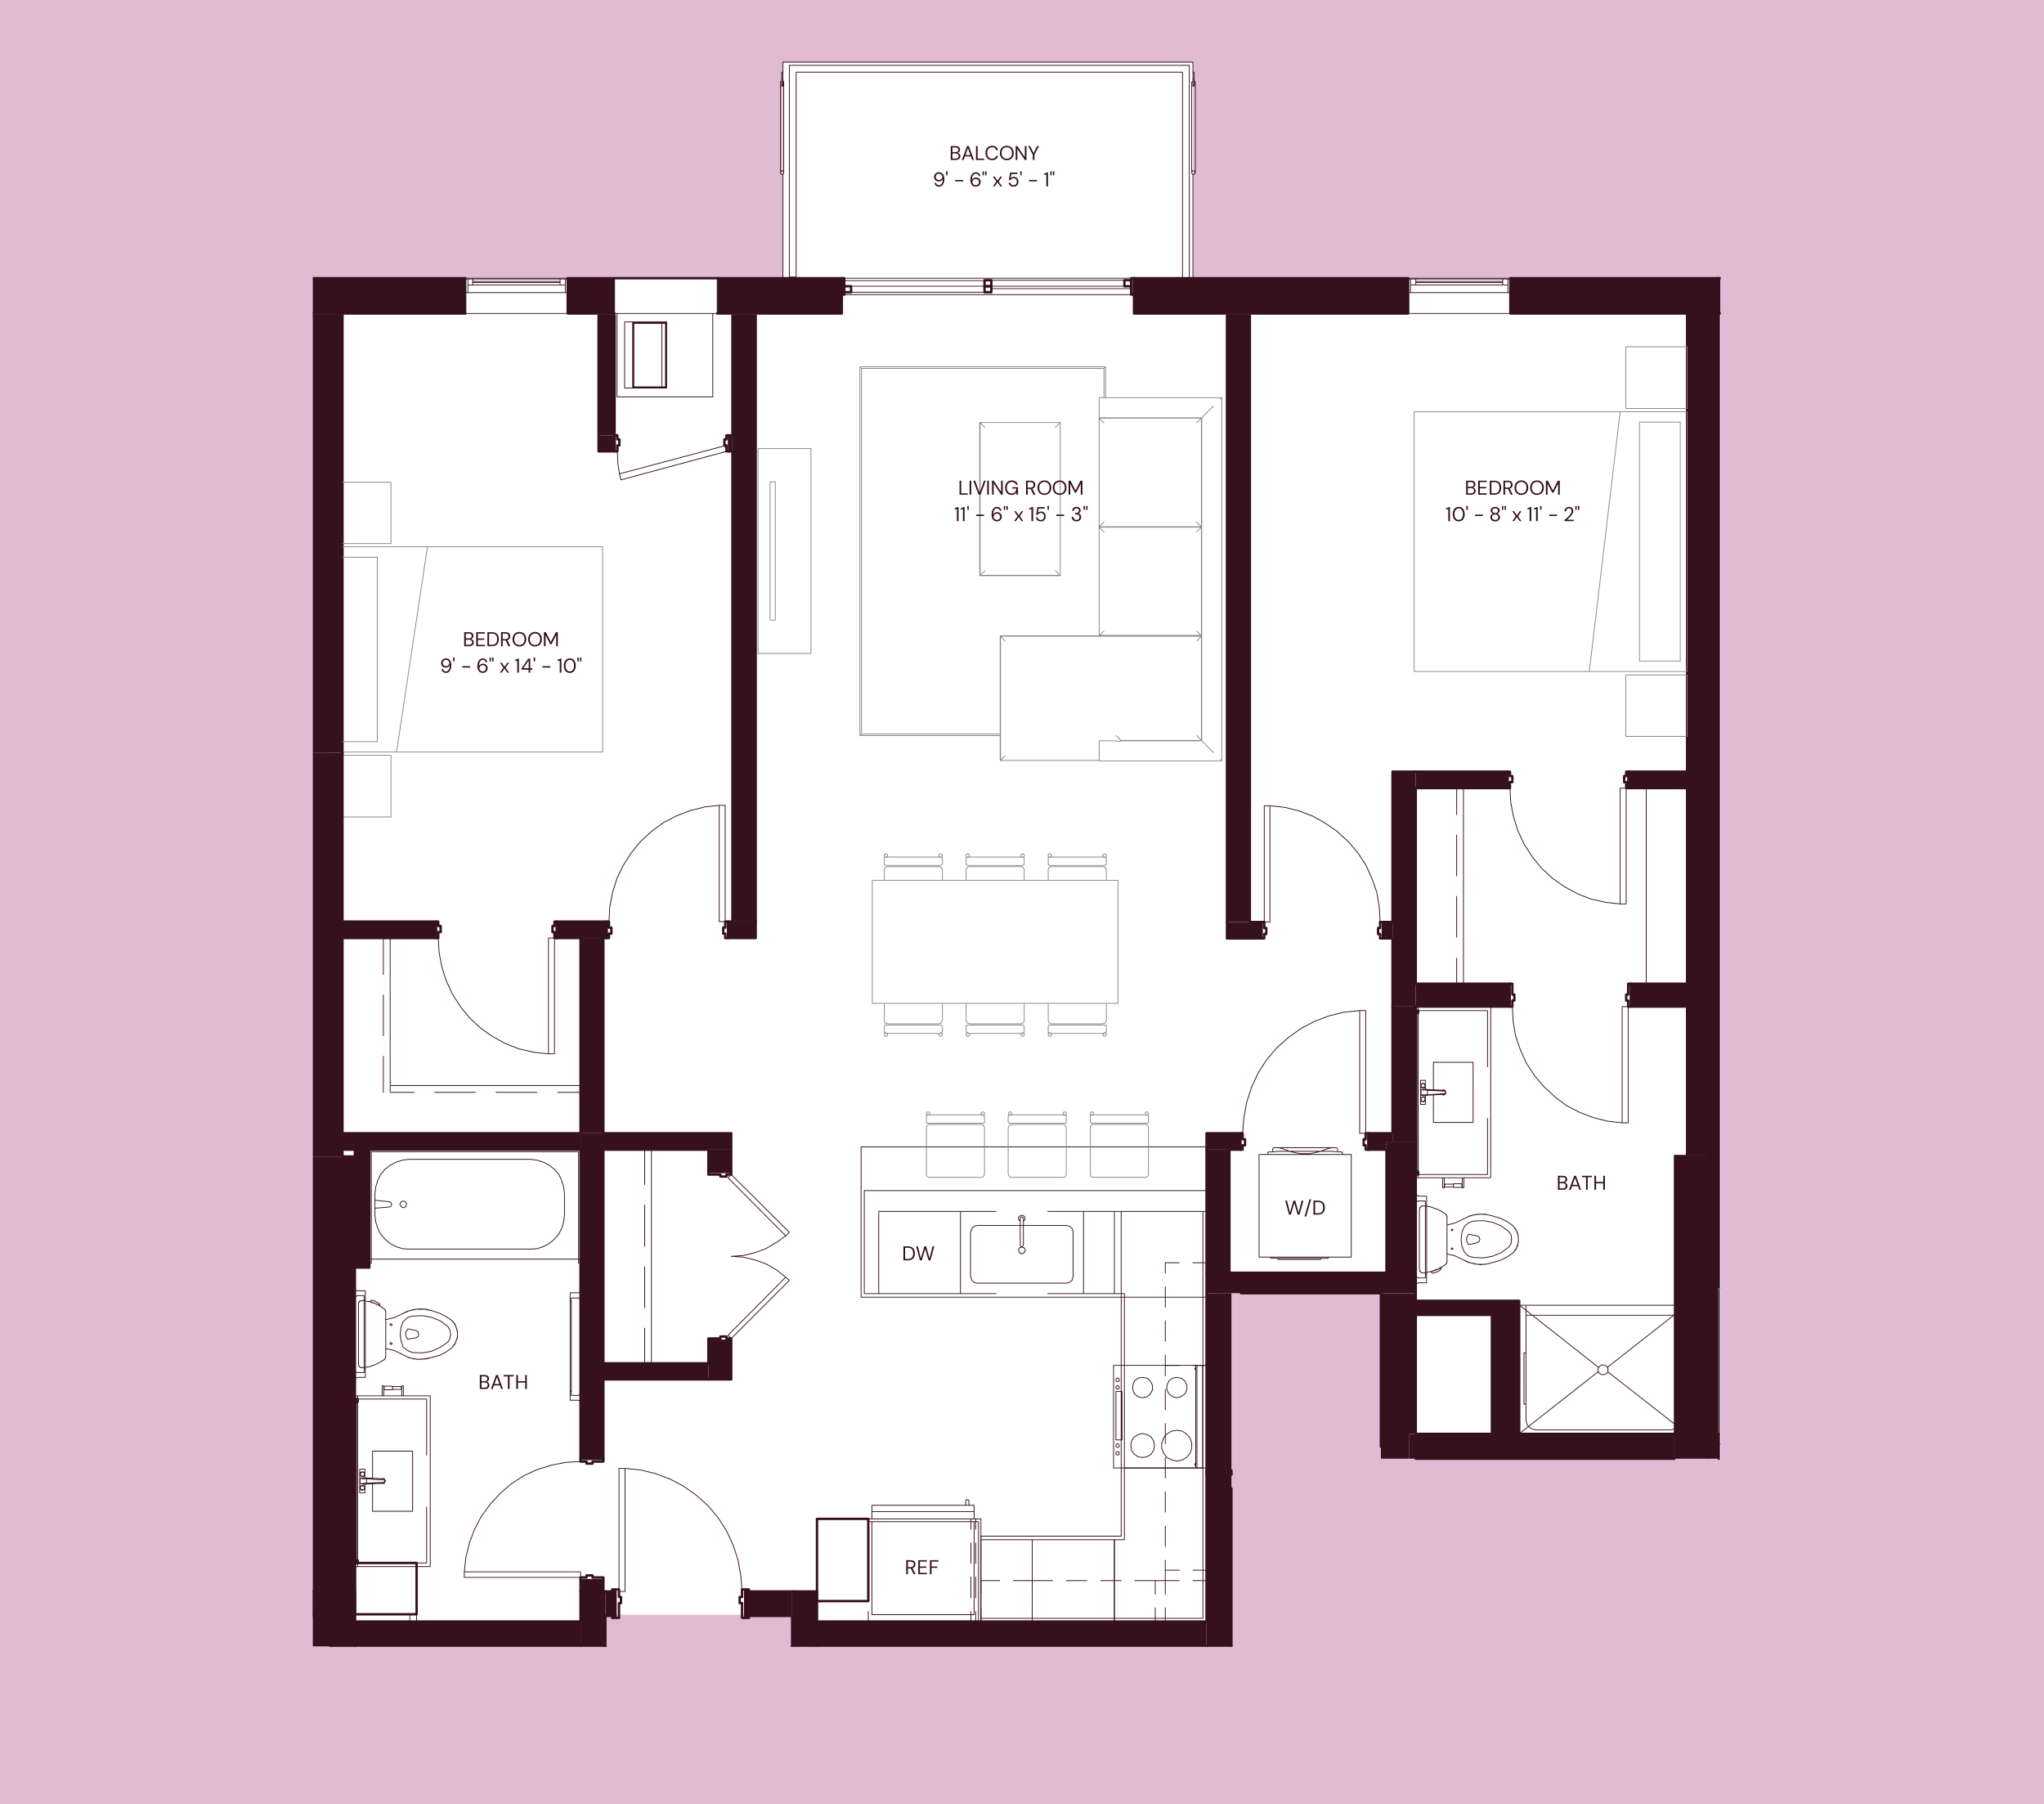 <svg xmlns="http://www.w3.org/2000/svg" width="816" height="720" viewBox="0 0 612 540"><defs><clipPath id="a"><path fill="none" stroke-width="0" d="M505.139 93.84v252h6v83.4h3.48V93.84h-9.48z" clip-rule="evenodd"/></clipPath><clipPath id="b"><path fill="none" stroke-width="0" d="M97.739 386.04v103.08h8.4V386.04h-8.4zm403.56-40.2v90.84h9.84v-90.84h-9.84z" clip-rule="evenodd"/></clipPath><clipPath id="c"><path fill="none" stroke-width="0" d="M488.339 294.48v6.84h16.68v-6.84h-16.68zm-64.44 0v6.84h28.08v-6.84h-28.08z" clip-rule="evenodd"/></clipPath><clipPath id="d"><path fill="none" stroke-width="0" d="M487.619 231v4.92h17.4V231h-17.4zm-63.72 0v4.92h27.48V231h-27.48z" clip-rule="evenodd"/></clipPath><clipPath id="e"><path fill="none" stroke-width="0" d="M409.739 339.24v4.92h5.4v-2.4h1.8v-2.52h-7.2zm-48.48 0v4.92h10.08v-4.92h-10.08z" clip-rule="evenodd"/></clipPath><clipPath id="f"><path fill="none" stroke-width="0" d="M212.099 401.4v11.52h6.84V401.4h-6.84zm0-57.24v6.6h6.84v-6.6h-6.84z" clip-rule="evenodd"/></clipPath><clipPath id="g"><path fill="none" stroke-width="0" d="M173.819 473.04v3.36h6.84v-3.36h-6.84zm0-133.8v97.44h6.84v-97.44h-6.84z" clip-rule="evenodd"/></clipPath><clipPath id="h"><path fill="none" stroke-width="0" d="M414.059 276v4.92h2.88V276h-2.88zm-46.68 0v4.92h10.32V276h-10.32z" clip-rule="evenodd"/></clipPath><clipPath id="i"><path fill="none" stroke-width="0" d="M217.979 275.88v4.92h8.28v-4.92h-8.28zm-51.24 0v4.92h14.88v-4.92h-14.88zm-64.2 0v4.92h27.96v-4.92h-27.96z" clip-rule="evenodd"/></clipPath><clipPath id="j"><path fill="none" stroke-width="0" d="M218.339 130.32v4.8h.96v-4.8h-.96zm-39.12 0v4.8h4.8v-4.8h-4.8z" clip-rule="evenodd"/></clipPath><clipPath id="k"><path fill="none" stroke-width="0" d="M511.139 429.24v7.44h3.48v-7.44h-3.48zm-89.16 0v7.44h79.32v-7.44h-79.32z" clip-rule="evenodd"/></clipPath><clipPath id="l"><path fill="none" stroke-width="0" d="M413.459 387.12v49.56h8.52v-7.44h1.92v-42.12h-10.44z" clip-rule="evenodd"/></clipPath><clipPath id="m"><path fill="none" stroke-width="0" d="M97.739 386.04v103.08h8.4V386.04h-8.4zm-4.08-39.84v146.64h12.6V346.2h-12.6z" clip-rule="evenodd"/></clipPath><clipPath id="n"><path fill="none" stroke-width="0" d="M106.139 476.4v12.72h-7.2v3.72h7.32V476.4h-.12z" clip-rule="evenodd"/></clipPath><clipPath id="o"><path fill="none" stroke-width="0" d="M223.139 476.4v7.32h14.04v-7.32h-14.04zm-41.88 0v7.32h3v-7.32h-3z" clip-rule="evenodd"/></clipPath><clipPath id="p"><path fill="none" stroke-width="0" d="M452.219 83.28v10.56h62.04V83.28h-62.04zm-112.68 0v10.56h82.08V83.28h-82.08zm-124.8 0v10.56h37.32V83.28h-37.32zm-44.76 0v10.56h14.04V83.28h-14.04zm-76.32 0v10.56h45.6V83.28h-45.6z" clip-rule="evenodd"/></clipPath><clipPath id="q"><path fill="none" stroke-width="0" d="M93.659 93.96h9.48v1.08h-9.48z"/></clipPath><clipPath id="r"><path fill="none" stroke-width="0" d="M93.659 483.24h4.68v1.08h-4.68z"/></clipPath><clipPath id="s"><path fill="none" stroke-width="0" d="M93.659 475.92h4.68V477h-4.68z"/></clipPath><clipPath id="t"><path fill="none" stroke-width="0" d="M105.779 492.36h68.64v.6h-68.64z"/></clipPath><clipPath id="u"><path fill="none" stroke-width="0" d="M514.379 432.12h.84v.6h-.84z"/></clipPath><clipPath id="v"><path fill="none" stroke-width="0" d="M514.379 385.44h.84v.6h-.84z"/></clipPath><clipPath id="w"><path fill="none" stroke-width="0" d="M514.379 432.12h.84v.6h-.84z"/></clipPath><clipPath id="x"><path fill="none" stroke-width="0" d="M368.219 445.08h1.08v47.88h-1.08z"/></clipPath><clipPath id="y"><path fill="none" stroke-width="0" d="M360.779 492.36h8.52v.6h-8.52z"/></clipPath><clipPath id="z"><path fill="none" stroke-width="0" d="M513.779 82.8h1.44v1.08h-1.44z"/></clipPath><clipPath id="A"><path fill="none" stroke-width="0" d="M513.779 93.36h1.44v1.08h-1.44z"/></clipPath><clipPath id="B"><path fill="none" stroke-width="0" d="M105.779 345.72h1.08v147.24h-1.08z"/></clipPath><clipPath id="C"><path fill="none" stroke-width="0" d="M98.459 488.64h1.08v4.32h-1.08z"/></clipPath><clipPath id="D"><path fill="none" stroke-width="0" d="M98.459 492.36h8.4v.6h-8.4z"/></clipPath><clipPath id="E"><path fill="none" stroke-width="0" d="M180.779 483.24h1.08v9.72h-1.08z"/></clipPath><clipPath id="F"><path fill="none" stroke-width="0" d="M173.339 492.36h8.52v.6h-8.52z"/></clipPath><clipPath id="G"><path fill="none" stroke-width="0" d="M236.699 483.24h1.08v9.72h-1.08z"/></clipPath><clipPath id="H"><path fill="none" stroke-width="0" d="M236.699 492.36h8.52v.6h-8.52z"/></clipPath><clipPath id="I"><path fill="none" stroke-width="0" d="M244.139 492.36h117.72v.6h-117.72z"/></clipPath><clipPath id="J"><path fill="none" stroke-width="0" d="M93.659 82.8h46.2v1.08h-46.2z"/></clipPath><clipPath id="K"><path fill="none" stroke-width="0" d="M93.659 93.36h46.2v1.08h-46.2z"/></clipPath></defs><path fill="#e1bbd3" d="M-7445.387-4173.48h8969.784v7565.826h-8969.784z"/><path fill="#fff" d="M98.659 83.28h135.76V18.72h122.88v64.56h157.92v353.4h-101.76v-49.56h-48.78v105.24h-126.9v-9h-60.18v9.6h-79.14l.2-409.68z"/><g clip-path="url(#a)"><path fill="#34111c" d="M505.139 93.84h9.48v335.4h-9.48z"/></g><path fill="#34111c" d="M93.659 94.44h8.88v130.92h-8.88zm0 381.96h4.08v7.32h-4.08zm12.6 9h67.56v7.44h-67.56z"/><g clip-path="url(#b)"><path fill="#34111c" d="M97.739 345.84h413.4v143.28h-413.4z"/></g><path fill="#34111c" d="M416.939 231h6.96v70.32h-6.96z"/><g clip-path="url(#c)"><path fill="#34111c" d="M423.899 294.48h81.12v6.84h-81.12z"/></g><g clip-path="url(#d)"><path fill="#34111c" d="M423.899 231h81.12v4.92h-81.12z"/></g><g clip-path="url(#e)"><path fill="#34111c" d="M361.259 339.24h55.68v4.92h-55.68z"/></g><path fill="#34111c" d="M361.259 344.16h6.84V381h-6.84zm-180.6-4.92h38.28v4.92h-38.28z"/><g clip-path="url(#f)"><path fill="#34111c" d="M212.099 344.16h6.84v68.76h-6.84z"/></g><g clip-path="url(#g)"><path fill="#34111c" d="M173.819 339.24h6.84V476.4h-6.84z"/></g><g clip-path="url(#h)"><path fill="#34111c" d="M367.379 276h49.56v4.92h-49.56z"/></g><path fill="#34111c" d="M180.659 408.12h31.44v4.8h-31.44z"/><g clip-path="url(#i)"><path fill="#34111c" d="M102.539 275.88h123.72v4.92h-123.72z"/></g><g clip-path="url(#j)"><path fill="#34111c" d="M179.219 130.32h40.08v4.8h-40.08z"/></g><path fill="#34111c" d="M179.219 94.44h4.8v35.88h-4.8zm-76.68 244.8h71.28v4.92h-71.28zm258.72 100.92h7.44v52.68h-7.44z"/><g clip-path="url(#k)"><path fill="#34111c" d="M421.979 429.24h92.64v7.44h-92.64z"/></g><path fill="#34111c" d="M416.939 301.32h6.96v40.44h-6.96zM361.259 381h62.64v6.12h-62.64z"/><g clip-path="url(#l)"><path fill="#34111c" d="M413.459 387.12h10.44v49.56h-10.44z"/></g><path fill="#34111c" d="M361.259 387.12h7.44v54.24h-7.44zm153-303.84h.84v10.56h-.84z"/><g clip-path="url(#m)"><path fill="#34111c" d="M93.659 346.2h12.6v146.64h-12.6z"/></g><path fill="#34111c" d="M173.819 280.8h6.84v58.44h-6.84zm272.88 108.6h8.16v39.84h-8.16zm-22.8 0h22.8v4.2h-22.8z"/><g clip-path="url(#n)"><path fill="#34111c" d="M98.939 476.4h7.32v16.44h-7.32z"/></g><g clip-path="url(#o)"><path fill="#34111c" d="M181.259 476.4h55.92v7.32h-55.92z"/></g><path fill="#34111c" d="M173.819 476.4h7.44v16.44h-7.44zm63.36 0h7.44v16.44h-7.44zm7.44 9h116.64v7.44h-116.64zm170.52-143.64h8.76V381h-8.76z"/><g clip-path="url(#p)"><path fill="#34111c" d="M93.659 83.28h420.6v10.56h-420.6z"/></g><path fill="#34111c" d="M93.659 225.36h8.88V346.2h-8.88zm12.6 118.8h4.32v35.28h-4.32zm261.12-249.72h6.84V276h-6.84zm-148.08 0h6.96v181.44h-6.96z"/><path fill="none" stroke="#34111c" stroke-linecap="round" stroke-linejoin="round" stroke-width=".72" d="M514.619 429.24V93.84m0 0h-9.48m0 0v252m6 83.4h3.48m-412.08-203.88V94.44"/><g clip-path="url(#q)"><path fill="none" stroke="#34111c" stroke-linecap="round" stroke-linejoin="round" stroke-width=".72" d="M102.539 94.44h-8.88"/></g><path fill="none" stroke="#34111c" stroke-linecap="round" stroke-linejoin="round" stroke-width=".24" d="M296.819 86.4h41.88m0 0h-41.88"/><g clip-path="url(#r)"><path fill="none" stroke="#34111c" stroke-linecap="round" stroke-linejoin="round" stroke-width=".72" d="M93.659 483.72h4.08"/></g><g clip-path="url(#s)"><path fill="none" stroke="#34111c" stroke-linecap="round" stroke-linejoin="round" stroke-width=".72" d="M97.739 476.4h-4.08"/></g><g clip-path="url(#t)"><path fill="none" stroke="#34111c" stroke-linecap="round" stroke-linejoin="round" stroke-width=".72" d="M106.259 492.84h67.56"/></g><path fill="none" stroke="#34111c" stroke-linecap="round" stroke-linejoin="round" stroke-width=".72" d="M173.819 485.4h-67.56"/><path fill="none" stroke="#34111c" stroke-linecap="round" stroke-linejoin="round" stroke-width=".24" d="M184.019 83.28v10.56m0 0h30.72m0 0V83.28m0 0h-30.72m14.16 13.08v19.8m0 0h-11.16m0 0v-19.8m0 0h11.16m1.08.48v18.96m0 0h-9.48m0 0V96.84m0 0h9.48m0 18.96V96.84m0 0h-9.48m0 0v18.96m0 0h9.48m.12-19.2h-9.72m9.72 0 .24-.24m-10.2 0h10.2m-10.2 0 .24.24m0 0v19.32m-.24.24v-19.8m0 19.8.24-.24m0 0h9.72m.24.24h-10.2m10.2 0-.24-.24m0 0V96.6m.24-.24v19.8m13.8-22.32h-28.68m0 0v24.96m0 0h28.68m0 0V93.84m0 0v24.96m0 0h-28.68m0 0V93.84m30-10.56h-30.72m0 0h30.72m-30 0h29.16m0 0h-29.16m0 0h29.16m0 0h-29.16m0 0h29.28m0 0h-29.28m0 0h29.28m0 0h-29.28m.24 0h29.16m0 0h-29.16m0 0h29.16m0 0h-29.16m28.92 0h-29.16m0 0h29.16m125.64 4.92h-87.48m87.48-4.92h-87.48"/><path fill="none" stroke="#34111c" stroke-linecap="round" stroke-linejoin="round" stroke-width=".72" d="M294.779 85.68v-1.8m2.04 1.8h-2.04m2.04-1.8v1.8m-2.04-1.8h2.04m41.88 1.8h-2.04m2.04-1.8v1.8m-2.04-1.8h2.04m-2.04 1.8v-1.8"/><path fill="none" stroke="#34111c" stroke-linecap="round" stroke-linejoin="round" stroke-width=".24" d="M304.379 85.68h34.32m0-1.8h-43.92m41.88 0h-39.84m39.84 1.8v-1.8m-39.84 1.8h39.84m-39.84-1.8v1.8"/><path fill="none" stroke="#34111c" stroke-linecap="round" stroke-linejoin="round" stroke-width=".72" d="M296.819 85.68v1.8m-2.04-1.8h2.04m-2.04 1.8v-1.8m2.04 1.8h-2.04m-39.96-1.8v1.8m-2.04-1.8h2.04m-2.04 1.8v-1.8m2.04 1.8h-2.04"/><path fill="none" stroke="#34111c" stroke-linecap="round" stroke-linejoin="round" stroke-width=".24" d="M252.779 87.48h44.04m-2.04-1.8h-39.96m39.96 1.8h-39.96m0-1.8h39.96m0 0v1.8m-39.96 0v-1.8"/><path fill="none" stroke="#34111c" stroke-linecap="round" stroke-linejoin="round" stroke-width=".72" d="M252.779 83.28v4.92m-.72-4.92h.72m-.72 4.92v-4.92m.72 4.92h-.72m87.48-4.92v4.92m-.84-4.92h.84m-.84 4.92v-4.92m.84 4.92h-.84"/><path fill="none" stroke="#34111c" stroke-linecap="round" stroke-linejoin="round" stroke-width=".24" d="M338.699 83.28v.6m0 1.8v2.52m.84-4.92h-.84m0 4.92h.84m-86.76 0h-.72m0-4.92h.72m0 4.92v-.72m0-1.8v-2.4m-19.08-58.56V51.6m.96 0V24.72m-.48 27.48h.12m0 0h.12m0 0 .12-.12m0 0 .12-.12m0 0v-.12m0 0v-.12m0 0v-.12m0 0h0m0 0v-.12m0 0v-.12m0 0-.12-.12m0 0-.12-.12m0 0h-.12m0 0h-.12m0 0h-.12m0 0h-.12m0 0-.12.12m0 0v.12m0 0-.12.12m0 0v.12m0 0h0m0 0v.12m0 0v.12m0 0 .12.12m0 0v.12m0 0 .12.12m0 0h.12m0 0h.12m-.48-27.48v-.12m0 0v-.12m0 0 .12-.12m0 0h.12m0 0 .12-.12m.36 0 .12.12m0 0h.12m0 0v.12m0 0v.12m0 0v.12m-.48.96h0m0 0-.12.12m0-1.56v1.56m0 0v-.24m0 0v-1.92m0 0V21.6m.36 4.2v-1.56m0 1.56h-.12m0 0-.12-.12m.24-4.08v2.04m0 0v1.92m0 0v.24m-.36-.24h.36m-.36-1.92h.36m-.36-2.04h.36m123.48 30V24.72m-1.08 0V51.6m.48-.48h-.12m0 0h-.12m0 0v.12m0 0-.12.12m0 0-.12.12m0 0v.12m0 0h0m0 0v.12m0 0v.12m0 0 .12.12m0 0 .12.12m0 0v.12m0 0h.12m0 0h.12m0 0h.12m0 0h.12m0 0 .12-.12m0 0 .12-.12m0 0v-.12m0 0 .12-.12m0 0v-.12m0 0h0m0 0-.12-.12m0 0v-.12m0 0-.12-.12m0 0-.12-.12m0 0h-.12m0 0h-.12m.24-26.88.12.12m0 0h.12m0 0v.12m0 0 .12.12m0 0v.12m-1.08 0v-.12m0 0 .12-.12m0 0v-.12m0 0h.12m0 0 .12-.12m.36-2.64v2.04m0 0v1.92m0 0v.24m0 0v-1.56m0 1.56-.12-.12m0 0h-.12m-.12.12v-.24m0 0v-1.92m0 0V21.6m.12 4.08v.12m0 0h-.12m0-1.56v1.56m0-4.2h.36m-.36 2.04h.36m-.36 1.92h.36m-121.08 57.36v.36m16.32.72h42m-58.32-.72v-.36m16.32 1.08h42m62.4-.72V52.2m0-27.96V18.6m0 0h-122.76m0 0v5.64m0 27.96v31.08m2.04 0v-.36m120.72-64.32h0m0 0h0m0 0h-.12m0 0h0m0 0h0m0 0v.12m-122.64-.12h0m0 0h0m0 0h0m0 0h0m0 0h.12m0 0v.12m1.8.84h119.76m0 0h-119.76m117.72 2.04h-115.68m115.68 0h-115.68m117.72-2.04v63.72m0 0V19.56m-2.04 63.72V21.6m0 61.68V21.6m-117.72 61.32h2.04m0 0h-2.04m0 0V19.56m0 0v63.36m2.04-61.32v61.32m0-61.32v61.32m-2.04 0h2.04m115.68-61.32v61.68M238.379 21.6h115.68m-115.68 61.32V21.6m117.72-2.04v63.72m-119.76-63.72h119.76m-119.76 63.36V19.56"/><path fill="none" stroke="#888" stroke-linecap="round" stroke-linejoin="round" stroke-width=".24" d="M514.619 385.68v46.68"/><g clip-path="url(#u)"><path fill="none" stroke="#888" stroke-linecap="round" stroke-linejoin="round" stroke-width=".24" d="M514.619 432.36h.48"/></g><g fill="none" stroke="#888" stroke-linecap="round" stroke-linejoin="round" stroke-width=".24" clip-path="url(#v)"><path d="M515.099 385.68h-.48m0 0h.48"/></g><g clip-path="url(#w)"><path fill="none" stroke="#888" stroke-linecap="round" stroke-linejoin="round" stroke-width=".24" d="M515.099 432.36h-.48"/></g><path fill="none" stroke="#888" stroke-linecap="round" stroke-linejoin="round" stroke-width=".24" d="M230.579 185.64h1.56m0 0v-41.4m0 0h-1.56m0 0v41.4m0-41.4h1.08m0 41.4h-1.08m0 0v-41.4m1.56 0h-.48m.48 39.84V145.8m0 0v38.28m0 1.56v-41.4m-.48 41.4h.48m-5.16 9.96h15.84m0 0h-15.84m0-61.32h15.84m0 0h-15.84m0 0v61.32m0-61.32v61.32m15.84 0v-61.32m0 61.32v-61.32m88.2-9.12v-.12m0-6v-9.24m-73.56 110.4h42m-42-110.4v110.4m73.56-110.4h-73.56m73.08 15.36v-.12m0-6v-8.76m-72.6 109.44h41.52m-41.52 0-.12.12m0 0-.12.12m0 0-.12.12m0 0-.12.12m0 0h0m0 0h0m.48-109.92v109.44m0-109.44-.12-.12m0 0-.12-.12m0 0-.12-.12m0 0-.12-.12m0 0h0m0 0h0m73.08.48h-72.6m73.08-.48h0m0 0h0m0 0-.12.12m0 0-.12.12m0 0-.12.12m0 0-.12.12m0 14.88v-.12m0-6v-8.76m0 0h-72.6m0 0v109.44m0 0h41.52"/><path fill="none" stroke="#34111c" stroke-linecap="round" stroke-linejoin="round" stroke-width=".72" d="M416.939 231v45m0 4.92v20.4m6.96-6.84v-58.56m0-4.92h-6.96m88.08 63.48h-16.68m0 0v6.84m0 0h16.68m0 0v-6.84m-53.04 0h-28.08m0 6.84h28.08m0 0v-6.84"/><path fill="none" stroke="#888" stroke-linecap="round" stroke-linejoin="round" stroke-width=".24" d="M317.459 126.48h-24.12m0 0v45.84m0 0h24.12m0 0v-45.84m0 0v45.84m0 0h-24.12m0 0v-45.84m0 0h24.12m-24 45.72h24m-24-45.72v45.72m24-45.72h-24m24 45.72v-45.72m-24 0h24m0 0v45.72m0 0h-24m0 0v-45.72m0 0h0m24 0h0m-24 0h24m-22.56 44.4-.36.36m0 0-.36.24m0 0-.36.36m0 0-.12.24m0 0-.24.12m0 0h0m1.44-44.28-.36-.36m0 0-.36-.36m0 0-.36-.24m0 0-.12-.24m0 0-.24-.12m0 0v-.12m22.56 1.44.36-.36m0 0 .36-.36m0 0 .24-.24m0 0 .24-.24m0 0 .12-.12m0 0 .12-.12m0 0h-24m24 45.72h-.12m0 0-.12-.12m0 0-.24-.24m0 0-.24-.36m0 0-.36-.24m0 0-.36-.36m13.08-45.84h30.72m6-6h-36.72m30.72 6v96.72m6 6V119.04m-6 102.72h-24.12m-6.6 6h36.72m-30.24-5.88v-.24m-36 6h29.52m-29.52-37.2v37.2m60.12-37.2h-60.12m60.12 31.2v-31.2m-24.12 31.2h24.12m-30.6 4.56v-4.44m0 0h5.04m25.56-31.44v31.32m0 0h-24.12m0 0v.12m-6.48 5.88h-29.52m0 0v-37.32m0 0h60.12m-60.12 0h60.12m-60.12.12v-.12m60.12 0v.12m-30.6-71.28h0m0 0v.12m0 0v.12m0 0h0m0 0v5.64m0 0h0m0 0v-.36m0 0v-2.76m0 0h0m0 0v-.12m0 0h0m0 0v-.12m0 0v-.12m0 0v-2.16m0 0h0m0 0v-.12m0 0v-.12m0 0h0m0 0v-.12m0 0h0m30.72 6h-30.72m30.72 0h.12m0 0 .24-.36m0 0 2.76-2.76m0 0h.12m0 0v-.12m0 0h.12m0 0 .12-.12m0 0v-.12m2.16-2.16h.12m0 0 .12-.12m0 0v-.12m0 0h.12m0 0v-.12m0 0h0m-6 102.72h.12m0 0 .24.36m0 0 2.76 2.76m0 0h.12m0 0v.12m0 0h.12m0 0 .12.12m0 0v.12m2.16 2.16.12.12m0 0h.12m0 0v.12m0 0 .12.12m0 0h0m0 0h0m-36.72 0h0m0 0h0m0 0v-.12m0 0v-.12m0 0h0m0 0v-.12m0-2.16v2.16m0-2.16v-.12m0 0V225m0 0h0m0 0v-.12m0 0h0m0 0v-2.76m0 0v-.24m0 0v-.12m0 4.44v1.56m0 0v-.12m6.6-5.88h24.12m-24.24 0h.12m0 0h0m0 0v.12m0 0h-1.56m0 0h0m0 0v-.12m1.44.12v-.12m-34.68 4.44-.36.36m0 0-.24.36m0 0-.36.36m0 0-.24.24m0 0-.12.12m0 0h0m36.12-5.88v.12m-34.8-30-.36-.36m0 0-.24-.36m0 0-.36-.36m0 0-.24-.12m0 0-.12-.24m0 0h0m58.8 1.44.36-.36m0 0 .24-.36m0 0 .36-.36m0 0 .24-.12m0 0 .12-.24m0 0h0m-60.12 0h60.12m-1.32 29.76.36.36m0 0 .24.36m0 0 .36.24m0 0 .24.24m0 0 .12.12m0 0v.12m-24.12 0v-.12m0 0-.24-.12m0 0-.12-.24m0 0-.36-.24m0 0-.36-.36m0 0-.36-.36m-5.04-95.04v65.16m0 0h-29.64m0 0v37.32m0 0h29.64m6.6-5.88v-.12m0 0h24.12m0 0v-96.48m0 0h-30.72m0 0h30.72m0 96.48h-24.12m0 0v.12m-6.6 5.88h-29.64m0 0v-37.32m0 0h29.64m0 0v-65.16m30.6 32.52v-32.52m-30.6 32.52h30.6m-30.6-32.52v32.52m30.6-32.52h-30.6m30.6 65.04v-32.4m-30.6 0v32.4m30.6-32.4h-30.6m25.44 0h-25.44m0 0h0m0 0h25.44m0 0h0m5.16 0h-4.08m0 0h-.12m0 0h0m0 0h4.2m0 0h0m0-32.64v65.04m0 0h-30.6m0 0v-65.04m0 0h30.6m-30.6 0h0m30.6 0h0m-30.6 65.04v-32.4m0 0v-32.64m30.6 65.04h0m0 0h-.12m0 0h-.12m0 0h-30.24m0 0h-.12m0 0h0m0 0h0m30.6-65.04v32.64m0 0v32.4m-1.44-33.96.36.36m0 0 .36.36m0 0 .24.24m0 0 .24.24m0 0 .12.12m0 0 .12.12m0 0v-32.52m-29.16 31.08-.36.36m0 0-.36.36m0 0-.36.24m0 0-.12.24m0 0-.24.12m0 0v.12m0 0h30.6m-29.16-31.08-.36-.36m0 0-.36-.36m0 0-.36-.24m0 0-.12-.24m0 0-.24-.12m0 0v-.12m0 0v32.52m30.6-32.52-.12.12m0 0-.12.12m0 0-.24.24m0 0-.24.24m0 0-.36.36m0 0-.36.36m-29.16 31.2h30.6m-5.16 0h.96m0 0h.12m-1.08 0h.84m0 0h0m0 0h.12m-.12 0h.12m2.76 31.08.36.36m0 0 .24.24m0 0 .24.24m0 0 .24.24m0 0 .12.24m.24 0v-32.4m-29.16 31.08-.36.36m0 0-.24.24m0 0-.24.24m0 0-.24.24m0 0-.24.24m1.32-30.96-.36-.36m0 0-.36-.36m0 0-.36-.24m0 0-.12-.24m0 0-.24-.12m0 0v-.12m0 0v32.4m30.6-32.4-.12.12m0 0-.12.12m0 0-.24.24m0 0-.24.24m0 0-.36.36m0 0-.36.36m1.44-1.44h-30.6m0 0h30.6"/><path fill="none" stroke="#34111c" stroke-linecap="round" stroke-linejoin="round" stroke-width=".72" d="M505.019 231h-17.4m0 0v4.92m0 0h17.4m0 0V231m-53.64 0h-27.48m0 4.92h27.48m0 0V231"/><path fill="none" stroke="#888" stroke-linecap="round" stroke-linejoin="round" stroke-width=".24" d="M180.419 225.12h-77.88m77.88-61.44v61.44m-77.88-61.44h77.88m-61.68 61.44 9.24-61.44M102.539 222h10.44m0-55.2V222m-10.44-55.2h10.44m310.44-43.56h81.72M423.419 201v-77.76m81.72 77.76h-81.72m81.72-77.76V201m-20.04-77.76-9.24 77.76m27.24-74.64h-12.24m0 71.52v-71.52m12.24 71.52h-12.24m12.24 0v-71.52m-16.32-22.56h18.36m-18.36 18.48V103.8m18.36 18.48h-18.36m18.36-18.48v18.48m-18.36 79.8h18.36m-18.36 18.36v-18.36m18.36 18.36h-18.36m18.36-18.36v18.36"/><path fill="none" stroke="#34111c" stroke-linecap="round" stroke-linejoin="round" stroke-width=".24" d="M505.139 294.6v-58.56m-12.24 0h12.24m-12.24 58.56h12.24m-12.24 0v-58.56m-7.2 100.08-4.32-.48m0 0-4.32-1.08m0 0-4.08-1.56m0 0-3.96-2.04m0 0-3.48-2.64m0 0-3.24-3m0 0-2.88-3.36m0 0-2.4-3.72m0 0-1.8-3.96m0 0-1.44-4.2m0 0-.72-4.32m0 0-.24-4.44m32.88 0h1.8m-1.8 34.8v-34.8m1.8 34.8h-1.8m1.8-34.8v34.8"/><path fill="none" stroke="#34111c" stroke-linecap="round" stroke-linejoin="round" stroke-width=".72" d="M488.339 294.48v6.84m-.84-6.84h.84m-.84 3.24v-3.24m-.6 3.24h.6m-.6 1.8v-1.8m.6 1.8h-.6m.6 1.8v-1.8m.84 1.8h-.84m-34.68-1.8v1.8m.6-1.8h-.6m.6-1.8v1.8m-.6-1.8h.6m-.6-3.24v3.24m-.84-3.24h.84m-.84 6.84v-6.84m.84 6.84h-.84"/><path fill="none" stroke="#34111c" stroke-linecap="round" stroke-linejoin="round" stroke-width=".24" d="M452.819 294.48h-.84m.84 3.24v-3.24m.6 3.24h-.6m.6 1.8v-1.8m-.6 1.8h.6m-.6 1.8v-1.8m-.84 1.8h.84m35.52 0h-.84m0-1.8v1.8m0-1.8h-.6m0-1.8v1.8m0-1.8h.6m0-3.24v3.24m0-3.24h.84m-3.24-23.88-4.32-.48m0 0-4.32-.96m0 0-4.08-1.56m0 0-3.96-2.16m0 0-3.6-2.52m0 0-3.24-3m0 0-2.76-3.36m0 0-2.4-3.72m0 0-1.92-4.08m0 0-1.32-4.2m0 0-.84-4.32m0 0-.24-4.32m33 0h1.8m-1.8 34.68v-34.68m1.8 34.68h-1.8m1.8-34.68v34.68"/><path fill="none" stroke="#34111c" stroke-linecap="round" stroke-linejoin="round" stroke-width=".72" d="M487.619 231v4.92m-.72-4.92h.72m-.72 1.32V231m-.6 1.32h.6m-.6 1.8v-1.8m.6 1.8h-.6m.6 1.8v-1.8m.72 1.8h-.72m-34.8-1.8v1.8m.72-1.8h-.72m.72-1.8v1.8m-.72-1.8h.72m-.72-1.32v1.32m-.72-1.32h.72m-.72 4.92V231m.72 4.92h-.72"/><path fill="none" stroke="#34111c" stroke-linecap="round" stroke-linejoin="round" stroke-width=".24" d="M452.099 231h-.72m.72 1.32V231m.72 1.32h-.72m.72 1.8v-1.8m-.72 1.8h.72m-.72 1.8v-1.8m-.72 1.8h.72m35.52 0h-.72m0-1.8v1.8m0-1.8h-.6m0-1.8v1.8m0-1.8h.6m0-1.32v1.32m0-1.32h.72"/><path fill="none" stroke="#34111c" stroke-linecap="round" stroke-linejoin="round" stroke-width=".72" d="M416.939 339.24h-7.2m0 0v4.92m0 0h5.4m-43.8-4.92h-10.08m0 0v4.92m6.84 0h3.24m0 0v-4.92"/><path fill="none" stroke="#34111c" stroke-linecap="round" stroke-linejoin="round" stroke-width=".24" d="m395.579 376.68-.12.24m0 0-.24.12m-12.6-.36v.24m0 0 .36.12m0 0h12.24m2.64-.72h0m0 0-.12.24m0 0-.24.12m-17.16-.36.12.24m0 0 .24.12m0 0h16.8m-17.16-.36h0m3.48-32.52 2.64.96m0 0 2.88.6m0 0h2.88m0 0 2.76-.6m0 0 2.76-.96m.96-.24-.48.12m0 0-.48.12m-14.88-.24.48.12m0 0 .48.12m16.68.24-.12-.36m0 0-.36-.12m-18.96.48.12-.36m0 0 .36-.12m18.96.48v.48m-17.52.12h15.6m3.36.24v.72m-3.36-.96 3.36.24m-22.32 0v.72m3.36-.96-3.36.24m1.44-.84v.48m18.96-.96h-18.48m18.72 37.92h.6m-1.56 0h.48m4.8-35.88v30.72m0 0V345.6m-27.6 0v30.72m0 0V345.6m0 0h27.6m0 30.72h-27.6m27.6 0h-27.6m27.6-30.72h-27.6"/><path fill="none" stroke="#34111c" stroke-linecap="round" stroke-linejoin="round" stroke-width=".72" d="M361.259 344.16V381m0 0h6.84m0 0v-36.84m-187.44 0h31.44m6.84 0v-4.92m0 0h-38.28m31.44 4.92v6.6m0 0h6.84m0 0v-6.6m-6.84 57.24v6.72m0 4.8h6.84m0 0V401.4m0 0h-6.84"/><path fill="none" stroke="#888" stroke-linecap="round" stroke-linejoin="round" stroke-width=".24" d="M117.059 162.72h-14.52m14.52-18.36v18.36m-14.52-18.36h14.52m0 100.2h-14.52m14.52-18.48v18.48m-14.52-18.48h14.52"/><path fill="none" stroke="#34111c" stroke-linecap="round" stroke-linejoin="round" stroke-width=".72" d="M180.659 476.4v-3.36m0 0h-6.84m0 0v3.36m0 0h6.84m0-39.72v-23.76m0-4.8v-63.96m-6.84 0v92.52m0 0h6.84M416.939 276h-2.88m0 0v4.92m0 0h2.88m-39.24-4.92h-3.48m-6.84 0v4.92m0 0h10.32m0 0V276"/><path fill="none" stroke="#34111c" stroke-linecap="round" stroke-linejoin="round" stroke-width=".24" d="m380.219 241.2 4.44.48m0 0 4.32 1.08m0 0 4.08 1.56m0 0 3.84 2.16m0 0 3.6 2.52m0 0 3.24 3m0 0 2.88 3.36m0 0 2.4 3.72m0 0 1.8 3.96m0 0 1.44 4.2m0 0 .72 4.32m0 0 .24 4.44m-33 0h-1.68m1.68-34.8V276m-1.68-34.8h1.68m-1.68 34.8v-34.8"/><path fill="none" stroke="#34111c" stroke-linecap="round" stroke-linejoin="round" stroke-width=".72" d="M413.219 277.8V276m-.6 1.8h.6m-.6 1.8v-1.8m.6 1.8h-.6m.6 1.32v-1.32m.84 1.32h-.84m.84-4.92v4.92m-.84-4.92h.84m-36.36 4.92V276m.84 4.92h-.84m.84-1.32v1.32m.6-1.32h-.6m.6-1.8v1.8m-.6-1.8h.6m-.6-1.8v1.8m-.84-1.8h.84"/><path fill="none" stroke="#34111c" stroke-linecap="round" stroke-linejoin="round" stroke-width=".24" d="M413.219 280.92h.84m-.84-1.32v1.32m-.6-1.32h.6m-.6-1.8v1.8m.6-1.8h-.6m.6-1.8v1.8m.84-1.8h-.84m-35.52 0h.84m0 1.8V276m0 1.8h.6m0 1.8v-1.8m0 1.8h-.6m0 1.32v-1.32m0 1.32h-.84m29.4 21.6-4.68.48m0 0-4.44 1.08m0 0-4.44 1.68m0 0-4.08 2.16m0 0-3.84 2.76m0 0-3.48 3.12m0 0-3 3.6m0 0-2.52 3.96m0 0-1.92 4.2m0 0-1.44 4.44m0 0-.84 4.68m0 0-.36 4.56m35.04 0h1.8m-1.8-36.72v36.72m1.8-36.72h-1.8m1.8 36.72v-36.72"/><path fill="none" stroke="#34111c" stroke-linecap="round" stroke-linejoin="round" stroke-width=".72" d="M409.739 339.24h-.84m0 0v1.8m0 0h-.6m0 0v1.8m0 0h.6m0 0v1.32m0 0h.84m0 0v-4.92m-37.68 0h-.72m0 0v4.92m0 0h.72m0 0v-1.32m0 0h.72m0 0v-1.8m0 0h-.72m0 0v-1.8"/><path fill="none" stroke="#34111c" stroke-linecap="round" stroke-linejoin="round" stroke-width=".24" d="M371.339 339.24h.72m0 0v1.8m0 0h.72m0 0v1.8m0 0h-.72m0 0v1.32m0 0h-.72m37.56 0h.84m-.84 0v-1.32m-.6 0h.6m-.6 0v-1.8m.6 0h-.6m.6 0v-1.8m.84 0h-.84"/><path fill="none" stroke="#34111c" stroke-linecap="round" stroke-linejoin="round" stroke-width=".72" d="M180.659 412.92h31.44m0-4.8h-31.44"/><path fill="none" stroke="#34111c" stroke-linecap="round" stroke-linejoin="round" stroke-width=".24" d="m218.939 376.08 3.6-.24m0 0 3.48-.84m0 0 3.24-1.2m0 0 3.12-1.8m0 0 2.88-2.04m-16.32 6.12 3.6.24m0 0 3.48.84m0 0 3.36 1.2m0 0 3.12 1.8m0 0 2.76 2.16m-16.32-30.72-.96.96m17.28 17.4-17.28-17.4m18.36 16.32-1.08 1.08m-16.32-18.36 17.4 17.28m-17.4 31.8-.96-.96m17.28-17.4-17.28 17.4m18.36-16.44-1.08-.96m-16.32 18.36 17.4-17.4"/><path fill="none" stroke="#34111c" stroke-linecap="round" stroke-linejoin="round" stroke-width=".72" d="M212.099 350.76h6.84m-6.84.84v-.84m3.6.84h-3.6m3.6.6v-.6m1.8.6h-1.8m1.8-.6v.6m1.44-.6h-1.44m1.44-.84v.84m-1.44 49.08h1.44m-1.44-.6v.6m-1.8-.6h1.8m-1.8.6v-.6m-3.6.6h3.6m-3.6.72v-.72m6.84.72h-6.84m6.84-.72v.72"/><path fill="none" stroke="#34111c" stroke-linecap="round" stroke-linejoin="round" stroke-width=".24" d="M212.099 400.68v.72m3.6-.72h-3.6m3.6-.6v.6m1.8-.6h-1.8m1.8.6v-.6m1.44.6h-1.44m1.44.72v-.72m0-49.92v.84m-1.44 0h1.44m-1.44 0v.6m-1.8 0h1.8m-1.8 0v-.6m-3.6 0h3.6m-3.6 0v-.84m-41.4 39v26.64m.12-26.64h-.12m.12 0h0m-.12 0h.12m-.12-2.04v2.04m0-2.76v.72m2.28-.72h-2.28m2.88-.12-.12.12m0 0h-.24m0 0h-.24m.72-.24h-.12m0 0h0m0 0v.12m.12-.12h0m0 0h0m0 0h0m.12 0h-.12m.12 2.04v-2.04m-.12 2.04h.12m-.12 0h0m0 0h0m0 0h0m-.12-.12v.12m0 0h0m0 0h.12m-.72-.24h.24m0 0 .24.12m0 0h.12m-2.52-.12h1.92m-1.92 1.2v-1.2m0 1.2h0m0 0h0m0 0h0m0 26.64v-26.64m0 26.64h0m0 .12v-.12m0 .12h0m0 1.2v-1.2m1.92 1.2h-1.92m2.52-.24-.12.12m0 0h-.24m0 0-.24.12m.72-.36h-.12m0 0v.12m0 0h0m.12-.12h0m0 0h0m0 0h0m.12 0h-.12m.12 2.04v-2.04m-.12 2.04h.12m-.12 0h0m0 0h0m0 0h0m-.12 0h0m0 0h0m0 0h.12m-.72-.24h.24m0 0 .24.12m0 0 .12.12m-2.88-.24h2.28m-2.28-.72v.72m0-2.64v1.92m.12-1.92h-.12m.12-.12v.12m-.12-.12h.12"/><path fill="none" stroke="#34111c" stroke-linecap="round" stroke-linejoin="round" stroke-width=".72" d="M102.539 280.8h27.96m0 0v-4.92m0 0h-27.96m0 0v4.92m64.2 0h7.08m6.84 0h.96m0 0v-4.92m0 0h-14.88m0 0v4.92m51.24 0h8.28m0 0v-4.92m-6.96 0h-1.32m0 0v4.92"/><path fill="none" stroke="#34111c" stroke-linecap="round" stroke-linejoin="round" stroke-width=".24" d="m164.219 315.48-4.32-.48m0 0-4.32-.96m0 0-4.08-1.56m0 0-3.96-2.16m0 0-3.6-2.52m0 0-3.24-3m0 0-2.76-3.36m0 0-2.4-3.72m0 0-1.92-4.08m0 0-1.32-4.2m0 0-.84-4.32m0 0-.24-4.32m33 0h1.8m-1.8 34.68V280.8m1.8 34.68h-1.8m1.8-34.68v34.68"/><path fill="none" stroke="#34111c" stroke-linecap="round" stroke-linejoin="round" stroke-width=".72" d="M166.739 275.88v4.92m-.72-4.92h.72m-.72 1.32v-1.32m-.6 1.32h.6m-.6 1.8v-1.8m.6 1.8h-.6m.6 1.8V279m.72 1.8h-.72m-34.8-1.8v1.8m.72-1.8h-.72m.72-1.8v1.8m-.72-1.8h.72m-.72-1.32v1.32m-.72-1.32h.72m-.72 4.92v-4.92m.72 4.92h-.72"/><path fill="none" stroke="#34111c" stroke-linecap="round" stroke-linejoin="round" stroke-width=".24" d="M131.219 275.88h-.72m.72 1.32v-1.32m.72 1.32h-.72m.72 1.8v-1.8m-.72 1.8h.72m-.72 1.8V279m-.72 1.8h.72m35.52 0h-.72m0-1.8v1.8m0-1.8h-.6m0-1.8v1.8m0-1.8h.6m0-1.32v1.32m0-1.32h.72m-49.68 63.36h56.76M117.059 327h6.96m6.12 0h12.24m6.12 0h12.24m6.24 0h6.84m-56.76-2.04h56.76"/><path fill="none" stroke="#34111c" stroke-linecap="round" stroke-linejoin="round" stroke-width=".72" d="M179.219 135.12h4.8m0 0v-4.8m-4.8 0v4.8m39.12 0h.96m0-4.8h-.96m0 0v4.8m-39.12-40.68v35.88m4.8 0V94.44m0 0h-4.8m-76.68 249.72h71.28m0-4.92h-71.28m0 0v4.92"/><path fill="none" stroke="#34111c" stroke-linecap="round" stroke-linejoin="round" stroke-width=".24" d="m139.019 470.52.48-4.44m0 0 1.08-4.32m0 0 1.56-4.08m0 0 2.04-3.84m0 0 2.64-3.6m0 0 3-3.24m0 0 3.36-2.88m0 0 3.72-2.4m0 0 3.96-1.8m0 0 4.2-1.32m0 0 4.32-.84m0 0 4.44-.24m0 33v1.68m-34.8-1.68h34.8m-34.8 1.68v-1.68m34.8 1.68h-34.8"/><path fill="none" stroke="#34111c" stroke-linecap="round" stroke-linejoin="round" stroke-width=".72" d="M180.659 473.04h-6.84m6.84-.84v.84m-3.24-.84h3.24m-3.24-.6v.6m-1.8-.6h1.8m-1.8.6v-.6m-1.8.6h1.8m-1.8.84v-.84m1.8-34.68h-1.8m1.8.6v-.6m1.8.6h-1.8m1.8-.6v.6m3.24-.6h-3.24m3.24-.84v.84m-6.84-.84h6.84m-6.84.84v-.84"/><path fill="none" stroke="#34111c" stroke-linecap="round" stroke-linejoin="round" stroke-width=".24" d="M180.659 437.52v-.84m-3.24.84h3.24m-3.24.6v-.6m-1.8.6h1.8m-1.8-.6v.6m-1.8-.6h1.8m-1.8-.84v.84m0 35.52v-.84m1.8 0h-1.8m1.8 0v-.6m1.8 0h-1.8m1.8 0v.6m3.24 0h-3.24m3.24 0v.84m-69.84-83.28.12-.24m0 0 .12-.12m0 0 .24-.24m2.52 1.8-1.44-.72m0 0-1.56-.48m2.4.24.36.24m0 0 .12.36m0 0 .12.36m-2.52-1.8.96.36m0 0 .96.48m16.2 16.32-1.8.48m0 0-1.92.12m0 0-1.92-.12m0 0-1.8-.6m0 0-1.68-.84m15-1.92-1.8 1.32m0 0-1.92.96m0 0-2.16.6m5.88-11.04.84.96m0 0 .48 1.2m0 0 .36 1.32m0 0v1.32m0 0-.36 1.2m0 0-.48 1.2m0 0-.84.96m-5.88-11.04 2.16.72m0 0 1.92.96m0 0 1.8 1.2m-15-1.92 1.68-.84m0 0 1.8-.48m0 0 1.92-.24m0 0 1.92.12m0 0 1.8.48m-13.92 2.64 2.52-.6m0 0 2.28-1.08m-4.8 10.32v-8.64m4.8 10.32-2.28-1.08m0 0-2.52-.6m-7.08 5.76h-.24m0 0-.24-.12m0 0-.24-.12m0 0-.12-.12m0 0-.12-.24m0 0-.12-.24m0 0v-.24m7.68-1.32-2.04 1.2m0 0-2.16.84m0 0-1.44.24m-.36 0-.6.12m7.08-3.48v.36m0 0-.12.24m0 0-.12.24m0 0-.24.24m.48-14.28v13.2m-.48-14.16.24.24m0 0 .12.24m0 0 .12.24m0 0v.24m-7.08-3.48.6.12m.36.12 1.44.12m0 0 2.16.84m0 0 2.04 1.32m-7.68-1.44v-.24m0 0 .12-.24m0 0 .12-.24m0 0 .12-.12m0 0 .24-.12m0 0h.24m0 0 .24-.12m-1.08 19.08v-18m16.2 14.52-1.56-.6m0 0-1.32-1.08m13.44-1.44-2.28 1.56m0 0-2.64 1.2m0 0-2.76.48m0 0-2.88-.12m11.76-1.44-1.8 1.32m0 0-1.92.96m0 0-2.16.6m-4.8-8.04.6.48m0 0 .12.6m0 0-.12.72m0 0-.6.36m0-2.16-2.52-.48m2.52 2.64-2.52.48m-6.6 5.04v-13.2m-8.16-2.4v18m13.32-12.72 1.32-1.2m0 0 1.56-.48m0 0 2.88-.12m0 0 2.76.48m0 0 2.64 1.08m0 0 2.28 1.68m-4.68-4.68 2.16.72m0 0 1.92.96m0 0 1.8 1.2m-13.2 5.64-.6-.96m0 0v-1.2m0 0 .6-.96m12-.72.6 1.08m0 0 .24 1.2m0 0-.24 1.32m0 0-.6 1.08m1.2-6.48 1.08 1.44m0 0 .6 1.8m0 0v1.8m0 0-.6 1.68m0 0-1.08 1.44m-19.8 2.52-.12.6m0 0-.36.48m2.4-4.8-.24.24m0 0-.36-.12m0 0V402m0 0 .36-.12m0 0 .24.36m-9 7.2-.48-.12m0 0-.48-.36m0 0-.12-.6m7.68-1.32-2.04 1.2m0 0-2.16.84m0 0-1.44.24m-.36 0-.6.12m9-12.84-.24.24m0 0-.36-.12m0 0v-.36m0 0 .36-.12m0 0 .24.36m-2.4-4.8.36.48m0 0 .12.48m-2.28-2.76.36.48m0 0 .24.48m-2.52-1.8.96.36m0 0 .96.48m-2.4-.24.24-.36m0 0 .24-.24m-3.96 1.2.12-.48m0 0 .48-.48m0 0 .48-.12m0 0 .6.12m.36.12 1.44.12m0 0 2.16.84m0 0 2.04 1.32m14.4 14.52-2.28.48m0 0-2.4.12m0 0-2.28-.48m0 0-2.16-1.08m0-12 2.16-.96m0 0 2.28-.48m0 0h2.4m0 0 2.28.48m-8.76 10.8-.6-1.92m0 0-.24-1.92m0 0 .24-1.92m0 0 .6-1.8m-.36-2.28-2.28 1.08m0 0-2.52.6m0 8.64 2.52.6m0 0 2.28 1.08m4.32-4.92-2.52.48m2.52-2.64.6.48m0 0 .12.6m0 0-.12.72m0 0-.6.36m-2.52-2.64 2.52.48m-2.52 2.64-.6-.96m0 0v-1.2m0 0 .6-.96m1.44 7.08-1.56-.6m0 0-1.32-1.08m13.44-1.44-2.28 1.56m0 0-2.64 1.2m0 0-2.76.48m0 0-2.88-.12m10.56-7.8.6 1.08m0 0 .24 1.2m0 0-.24 1.32m0 0-.6 1.08m-10.56-7.8 2.88-.12m0 0 2.76.48m0 0 2.64 1.08m0 0 2.28 1.68m-13.44-1.44 1.32-1.2m0 0 1.56-.48m-2.88 9.24-.6-1.92m0 0-.24-1.92m0 0 .24-1.92m0 0 .6-1.8m-7.44-5.64.36.48m0 0 .24.48m-2.52-1.8.96.36m0 0 .96.48m-2.4-.24.24-.36m0 0 .24-.24m9 4.2-2.28 1.08m0 0-2.52.6m13.92-2.64-2.28-.48m0 0h-2.4m0 0-2.28.48m0 0-2.16.96m15 1.92-1.8-1.2m0 0-1.92-.96m0 0-2.16-.72m5.88 11.04 1.08-1.44m0 0 .6-1.68m0 0v-1.8m0 0-.6-1.8m0 0-1.08-1.44m-5.88 11.04 2.16-.6m0 0 1.92-.96m0 0 1.8-1.32m-15 1.92 2.16 1.08m0 0 2.28.48m0 0 2.4-.12m0 0 2.28-.48m-13.92-2.64 2.52.6m0 0 2.28 1.08m-11.88-16.08-.48.12m0 0-.48.48m0 0-.12.48m7.68 1.44-2.04-1.32m0 0-2.16-.84m0 0-1.44-.12m-.36-.12-.6-.12m7.08 3.48-.12-.48m0 0-.36-.48m.48 14.16v-13.2m-.48 14.28.36-.48m0 0 .12-.6m-7.08 3.48.6-.12m.36 0 1.44-.24m0 0 2.16-.84m0 0 2.04-1.2m-7.68 1.32.12.6m0 0 .48.36m0 0 .48.12m-1.08-19.08v18m20.4 59.52v-16.8m0-15.48v-16.8m-21.48 49.08h21.48m-21.48-49.08v16.8m0 15.48v16.8m21.48-49.08h-21.48m13.92-2.88h.12m0-.84h-.12m-2.64.84h2.64m0-.84h-2.64m-2.52.96h2.52m0-1.08h-2.52m-.12.96h.12m0-.84h-.12m5.28 0v.24m0 0v.36m0 0v.24m0-.84v.24m0 0v.36m0 0v.24m0 0h0m0-.84h0m-2.64-.12v.12m0 0v.36m0 0v.36m0 0v.24m-2.52-1.08v.12m0 0v.36m0 0v.36m0 0v.24m0 0v-.12m0-.84v-.12m0 .12v.24m0 0v.36m0 0v.12m5.28-.96h.48m0 0h-.48m0 3v-3m0 0v.24m0 .84v1.92m.48-3v3m0-3v3m-5.88-3h-.48m0 0h.48m0 3v-3m-.48 0v3m0-3v3m.48-3v.24m0 .84v1.92m-7.2 29.04h1.56m0 0v-2.52m0 0-1.44-.24m0 0v-1.56m0 0 1.44-.24m0 0v-2.52m0 0h-1.56m0 0v7.08m0 0v-7.08m0 0h1.56m0 0v2.64m0 0v.12m0 1.56v.12m0 .12v2.52m0 0h-1.56m1.56-4.56v.12m0 0v.12m0 1.56v.12m0 .12h0m-1.44-1.8h.24m0 0 .48.12m0 0h.6m0 0h.6m0 0v-.24m0 0h-.24m0 0-.24-.12m.48.12v.12m0 1.56v.12m0 0-.24.12m0 0h-.24m.48-.12V444m0 0h-.6m0 0-.6.12m0 0h-.48m0 0h-.24m1.92-.12v-1.32m5.4 1.32-5.4.24m0-1.8 5.4.24m0 1.32v-1.32m0 1.08-5.4.24m5.4-.24v.24m0-.96-5.4-.36m5.4.36v.72m0-1.08v.36m-6.6 3 .48-.24m0 0 .12-.36m0 0-.12-.48m0 0-.48-.24m0-.12.48.24m0 0 .24.6m0 0-.24.48m0 0-.48.24m0-1.44-.48.24m0 0-.24.48m0 0 .24.36m0 0 .48.24m0 .12-.6-.24m0 0-.24-.48m0 0 .24-.6m0 0 .6-.24m0-2.64.48-.24m0 0 .12-.36m0 0-.12-.48m0 0-.48-.24m0-.12.48.24m0 0 .24.6m0 0-.24.48m0 0-.48.24m0-1.44-.48.24m0 0-.24.48m0 0 .24.36m0 0 .48.24m0 .12-.6-.24m0 0-.24-.48m0 0 .24-.6m0 0 .6-.24m3-6.12v1.32m0 0v1.68m0 0v1.92m0 0v1.92m0 0v1.32m2.76.12.12-.12m0 0h.12m0 0h.24m0 0 .12.12m0 0h.12m.12.24.12.12m0 0 .12.12m0 0v.24m8.16 0v-2.16m0 0v-1.92m0 0v-1.92m0 0v-1.68m0 0v-1.32m0 0h-12m12 18v-1.44m0 0v-1.68m0 0v-1.92m0 0v-1.92m0 0v-2.04m-8.16 0v.12m0 0-.12.12m0 0-.12.24m-.12.12h-.12m0 0-.12.12m0 0h-.24m0 0h-.12m0 0-.12-.12m-2.76.12v1.32m0 0v1.92m0 0v1.92m0 0v1.68m0 0v1.44m0 0h12m-9.24-8.4.12.12m0 0h.12m0 0h.24m0 0 .12-.12m0 0h.12m.12-.12.12-.24m0 0 .12-.12m0 0v-.12m0 0v-.24m-.12 0v-.12m0 0-.12-.12m-.12-.24h-.12m0 0-.12-.12m0 0h-.24m0 0h-.12m0 0-.12.12m-2.76 9.72h12m-12 0v-8.28m0-1.56v-8.16m12 0h-12m12 0v18m-17.28 16.56h22.56m0 0v-51.12m0 0h-22.56m22.56 0h-22.56m22.56 51.12v-51.12m-22.56 51.12h22.56m-21.72-51.12v51.12m0 0v-51.12m-.84 51.12v-1.08m0-49.08v-.96m0 0h.84m0 0h-.84m.84 51.12h-.84m.84 0h-.84"/><path fill="none" stroke="#34111c" stroke-linecap="round" stroke-linejoin="round" stroke-width=".72" d="M106.259 419.64h.24m-.24 47.52v-47.52m.24 47.52h-.24m.24-47.52v47.52"/><path fill="none" stroke="#34111c" stroke-linecap="round" stroke-linejoin="round" stroke-width=".24" d="M106.499 419.64v47.52"/><path fill="none" stroke="#34111c" stroke-linecap="round" stroke-linejoin="round" stroke-width=".72" d="M106.259 418.8h.84m-.84.84v-.84m.84.84h-.84m.84-.84v.84m-.84 47.52h.84m-.84.72v-.72m.84.72h-.84m.84-.72v.72"/><path fill="none" stroke="#34111c" stroke-linecap="round" stroke-linejoin="round" stroke-width=".24" d="M107.099 418.8v49.08m0-.72v-47.52m0 48.24h-.84m0-49.08h.84"/><path fill="none" stroke="#34111c" stroke-linecap="round" stroke-linejoin="round" stroke-width=".72" d="M106.259 483.24h18.48m0 0v-15.36m0 0h-18.48m0 0v15.36"/><path fill="none" stroke="#34111c" stroke-linecap="round" stroke-linejoin="round" stroke-width=".24" d="M109.379 409.68v-20.52m0 20.52h0m0 0h0m0 0h0m0 1.92v-1.92m0 2.64v-.72m-2.28.72h2.28m-2.88.24.24-.12m0 0h.12m0 0 .24-.12m-.6.36h0m0 0v-.12m0 0h0m-.12.12h0m0 0h.12m0 0h0m-.12 0h0m0-2.16v2.16m0-2.16h0m.12.12h0m0 0-.12-.12m0 0h0m.12.12h0m0 0h0m0 0h0m.6.24h-.24m0 0-.12-.12m0 0-.24-.12m2.52.24h-1.92m1.92-1.2v1.2m.12-1.2h-.12m.12 0h0m-.12 0h.12m-.12-20.52v20.52m.12-20.52h-.12m.12-.12v.12m-.12-.12h.12m-.12-1.2v1.2m-1.92-1.2h1.92m-2.52.24.24-.12m0 0h.12m0 0 .24-.12m-.6.36h0m0 0v-.12m0 0h0m-.12.12h0m0 0h.12m0 0h0m-.12 0h0m0-2.16v2.16m0-2.16h0m.12.12h0m0 0-.12-.12m0 0h0m.12.12h0m0 0h0m0 0h0m.6.24h-.24m0 0-.12-.12m0 0-.24-.12m2.88.24h-2.28m2.28.72v-.72m0 2.64v-1.92m0 1.92h0m0 .12v-.12m0 .12h0m-6.84-108.24V327m12.24-46.08v10.8m0 6.12v12.24m0 6.12V327m2.04-46.08V327m63.84 17.16v63.96m12.36-63.96v10.44m0 6.12v12.36m0 6.12v12.24m0 6.12v10.56m2.04-63.96v63.96"/><path fill="none" stroke="#888" stroke-linecap="round" stroke-linejoin="round" stroke-width=".24" d="M261.179 300.36v-36.84m73.56 36.84h-73.56m73.56-36.84v36.84m-73.56-36.84h73.56m-73.56 0v36.84m0 0h73.56m0 0v-36.84m0 0h-73.56m70.08-3.12v3.12m-1.08-4.08h.24m0 0 .24.12m0 0 .24.12m0 0 .24.24m0 0v.24m0 0 .12.24m-16.44-.96h15.36m-16.32.96v-.24m0 0 .12-.24m0 0 .12-.24m0 0 .24-.12m0 0 .24-.12m0 0h.24m-.96 4.08v-3.12m16.92-3.72h-.12m0 0-.12-.12m0 0h-.12m0 0-.12-.12m0 0v-.12m0 0-.12-.12m0 0v-.12m0 0 .12-.12m0 0v-.12m0 0 .12-.12m0 0h.12m0 0 .12-.12m0 0h.12m0 0h.12m0 0 .12.12m0 0h0m0 0 .12.12m0 0 .12.12m0 0v.12m0 0v.12m0 0v.12m0 0-.12.12m0 0-.12.12m0 0h0m0 0-.12.12m0 0h-.12m-16.44 0h-.12m0 0-.12-.12m0 0h-.12m0 0-.12-.12m0 0v-.12m0 0v-.12m0 0v-.12m0 0v-.12m0 0v-.12m0 0 .12-.12m0 0h.12m0 0 .12-.12m0 0h.12m0 0h.12m0 0 .12.12m0 0h.12m0 0v.12m0 0 .12.12m0 0v.12m0 0v.12m0 0v.12m0 0-.12.12m0 0v.12m0 0h-.12m0 0-.12.12m0 0h-.12m-.48.36v-.12m0 0v-.12m0 0 .12-.12m0 0 .12-.12m0 0h.12m0 0h.12m-.48 1.92v-1.44m.48 2.04h-.12m0 0-.12-.12m0 0-.12-.12m0 0h-.12m0 0v-.12m0 0v-.24m16.8.6h-16.32m16.92-.6v.24m0 0-.12.12m0 0h-.12m0 0v.12m0 0-.24.12m0 0h-.12m.6-2.04v1.44m-.6-1.92h.12m0 0h.24m0 0v.12m0 0 .12.12m0 0 .12.12m0 0v.12m-16.92-.48h16.32m-16.8 48.84v-5.04m.96 6.12-.24-.12m0 0h-.24m0 0-.24-.24m0 0-.12-.24m0 0-.12-.24m0 0v-.24m16.32 1.08h-15.36m16.44-1.08-.12.24m0 0v.24m0 0-.24.24m0 0-.24.24m0 0h-.24m0 0-.24.12m1.08-6.12v5.04m-16.92 3.72.12.12m0 0h.12m0 0 .12.12m0 0h0m0 0 .12.12m0 0v.12m0 0v.12m0 0v.12m0 0-.12.12m0 0v.12m0 0-.12.12m0 0h-.12m0 0h-.12m0 0h-.12m0 0h-.12m0 0-.12-.12m0 0-.12-.12m0 0v-.12m0 0v-.12m0 0v-.12m0 0v-.12m0 0v-.12m0 0h.12m0 0 .12-.12m0 0h.12m0 0 .12-.12m16.32 0 .24.12m0 0h0m0 0 .12.12m0 0h.12m0 0v.12m0 0 .12.12m0 0v.12m0 0-.12.12m0 0v.12m0 0-.12.12m0 0-.12.12m0 0h0m0 0h-.24m0 0h-.12m0 0h0m0 0-.12-.12m0 0-.12-.12m0 0v-.12m0 0-.12-.12m0 0v-.12m0 0 .12-.12m0 0v-.12m0 0h.12m0 0 .12-.12m0 0h0m0 0 .12-.12m.6-.36v.12m0 0-.12.12m0 0-.12.12m0 0v.12m0 0h-.24m0 0-.12.12m.6-2.04v1.44m-.6-1.92h.12m0 0h.24m0 0v.12m0 0 .12.12m0 0 .12.12m0 0v.12m-16.92-.48h16.32m-16.8.48v-.12m0 0v-.12m0 0 .12-.12m0 0 .12-.12m0 0h.12m0 0h.12m-.48 1.92v-1.44m.48 2.04-.12-.12m0 0h-.12m0 0-.12-.12m0 0-.12-.12m0 0v-.12m0 0v-.12m16.8.6h-16.32m-7.68-45.84v-3.12m0 0v-.24m0 0-.12-.24m0 0-.12-.24m0 0-.24-.12m0 0-.24-.12m0 0h-.24m0 0h-15.36m0 0h-.24m0 0-.36.12m0 0-.12.12m0 0-.24.24m0 0v.24m0 0-.12.24m0 0v3.12m.48-7.92h-.12m0 0-.12.12m0 0h-.12m0 0v.12m0 0-.12.12m0 0v.12m0 0v.12m0 0v.12m0 0 .12.12m0 0v.12m0 0h.12m0 0 .12.12m0 0h.12m0 0h.12m0 0 .12-.12m0 0h.12m0 0 .12-.12m0 0v-.12m0 0 .12-.12m0 0v-.12m0 0-.12-.12m0 0v-.12m0 0-.12-.12m0 0h-.12m0 0-.12-.12m0 0h-.12m16.44 0h-.12m0 0-.12.12m0 0h-.12m0 0-.12.12m0 0v.12m0 0v.12m0 0v.12m0 0v.12m0 0v.12m0 0 .12.12m0 0h.12m0 0 .12.12m0 0h.12m0 0h.12m0 0 .12-.12m0 0h.12m0 0v-.12m0 0 .12-.12m0 0v-.12m0 0v-.12m0 0v-.12m0 0-.12-.12m0 0v-.12m0 0h-.12m0 0-.12-.12m0 0h-.12m0 .96h-16.44m0 0h-.12m0 0h-.12m0 0-.12.12m0 0v.12m0 0-.12.12m0 0v.12m0 0v1.44m0 0v.24m0 0 .12.12m0 0h0m0 0 .12.12m0 0 .12.12m0 0h.12m0 0h16.44m0 0h.12m0 0 .12-.12m0 0 .12-.12m0 0h.12m0 0v-.12m0 0v-.24m0 0v-1.44m0 0v-.12m0 0v-.12m0 0-.12-.12m0 0-.12-.12m0 0h-.12m0 0h-.12m-16.92 43.8v5.04m0 0 .12.24m0 0v.24m0 0 .24.24m0 0 .12.24m0 0h.36m0 0 .24.12m0 0h15.36m0 0 .24-.12m0 0h.24m0 0 .24-.24m0 0 .12-.24m0 0 .12-.24m0 0v-.24m0 0v-5.04m-.48 9.84h.12m0 0h.12m0 0 .12-.12m0 0 .12-.12m0 0v-.12m0 0v-.12m0 0v-.12m0 0v-.12m0 0v-.12m0 0h-.12m0 0-.12-.12m0 0h-.12m0 0-.12-.12m0 0-.12.12m0 0h-.12m0 0-.12.12m0 0h0m0 0-.12.12m0 0v.12m0 0v.12m0 0v.12m0 0 .12.12m0 0v.12m0 0 .12.12m0 0h.12m0 0h.12m-16.44 0h.12m0 0h.12m0 0 .12-.12m0 0 .12-.12m0 0v-.12m0 0 .12-.12m0 0v-.12m0 0-.12-.12m0 0v-.12m0 0h-.12m0 0-.12-.12m0 0h-.12m0 0-.12-.12m0 0-.12.12m0 0h-.12m0 0v.12m0 0h-.12m0 0-.12.12m0 0v.12m0 0v.12m0 0v.12m0 0 .12.12m0 0 .12.12m0 0v.12m0 0h.12m0 0h.12m0-.84h16.44m0 0 .12-.12m0 0h.12m0 0 .12-.12m0 0 .12-.12m0 0v-.12m0 0v-.12m0 0v-1.44m0 0v-.12m0 0v-.12m0 0-.12-.12m0 0-.12-.12m0 0h-.12m0 0h-.12m0 0h-16.44m0 0h-.12m0 0h-.12m0 0-.12.12m0 0v.12m0 0-.12.12m0 0v.12m0 0v1.44m0 0v.12m0 0 .12.12m0 0v.12m0 0 .12.12m0 0h.12m0 0 .12.12m-7.56-45.84v-3.12m0 0-.12-.24m0 0-.12-.24m0 0-.12-.24m0 0-.24-.12m0 0-.24-.12m0 0h-.24m0 0h-15.36m0 0h-.24m0 0-.24.12m0 0-.24.12m0 0-.12.24m0 0-.12.24m0 0v.24m0 0v3.12m.48-7.92h-.12m0 0-.12.12m0 0h-.12m0 0-.12.12m0 0v.12m0 0v.12m0 0v.12m0 0v.12m0 0v.12m0 0 .12.12m0 0h.12m0 0 .12.12m0 0h.12m0 0h.12m0 0 .12-.12m0 0h.12m0 0v-.12m0 0 .12-.12m0 0v-.12m0 0v-.12m0 0v-.12m0 0-.12-.12m0 0v-.12m0 0h-.12m0 0-.12-.12m0 0h-.12m16.32 0h-.12m0 0-.12.12m0 0h0m0 0-.12.12m0 0-.12.12m0 0v.12m0 0v.12m0 0v.12m0 0 .12.12m0 0 .12.12m0 0h0m0 0 .12.12m0 0h.12m0 0h.12m0 0 .12-.12m0 0h.12m0 0 .12-.12m0 0v-.12m0 0 .12-.12m0 0v-.12m0 0-.12-.12m0 0v-.12m0 0-.12-.12m0 0h-.12m0 0-.12-.12m0 0h-.12m0 .96h-16.32m0 0h-.12m0 0h-.12m0 0-.12.12m0 0-.12.12m0 0v.12m0 0v.12m0 0v1.44m0 0v.24m0 0v.12m0 0h.12m0 0 .12.12m0 0 .12.12m0 0h.12m0 0h16.32m0 0h.12m0 0 .12-.12m0 0 .12-.12m0 0h.12m0 0v-.12m0 0 .12-.24m0 0v-1.44m0 0-.12-.12m0 0v-.12m0 0-.12-.12m0 0-.12-.12m0 0h-.12m0 0h-.12m-16.8 43.8v5.04m0 0v.24m0 0 .12.24m0 0 .12.24m0 0 .24.24m0 0h.24m0 0 .24.12m0 0h15.36m0 0 .24-.12m0 0h.24m0 0 .24-.24m0 0 .12-.24m0 0 .12-.24m0 0 .12-.24m0 0v-5.04m-.6 9.84h.24m0 0h0m0 0 .12-.12m0 0 .12-.12m0 0v-.12m0 0 .12-.12m0 0v-.12m0 0-.12-.12m0 0v-.12m0 0h-.12m0 0-.12-.12m0 0h0m0 0-.24-.12m0 0-.12.12m0 0h0m0 0-.12.12m0 0h-.12m0 0-.12.12m0 0v.12m0 0v.12m0 0v.12m0 0 .12.12m0 0 .12.12m0 0 .12.12m0 0h0m0 0h.12m-16.32 0h.12m0 0h.12m0 0 .12-.12m0 0v-.12m0 0 .12-.12m0 0v-.12m0 0v-.12m0 0v-.12m0 0-.12-.12m0 0h0m0 0-.12-.12m0 0h-.12m0 0-.12-.12m0 0-.12.12m0 0h-.12m0 0-.12.12m0 0h-.12m0 0v.12m0 0v.12m0 0v.12m0 0v.12m0 0v.12m0 0 .12.12m0 0 .12.12m0 0h.12m0 0h.12m0-.84h16.32m0 0 .12-.12m0 0h.12m0 0 .12-.12m0 0 .12-.12m0 0v-.12m0 0 .12-.12m0 0v-1.44m0 0-.12-.12m0 0v-.12m0 0-.12-.12m0 0-.12-.12m0 0h-.12m0 0h-.12m0 0h-16.32m0 0h-.12m0 0h-.12m0 0-.12.12m0 0-.12.12m0 0v.12m0 0v.12m0 0v1.44m0 0v.12m0 0v.12m0 0 .12.12m0 0 .12.12m0 0h.12m0 0 .12.12"/><path fill="none" stroke="#34111c" stroke-linecap="round" stroke-linejoin="round" stroke-width=".24" d="m185.459 141.84-.48-3.36m0 0-.12-3.36m32.64 0-.48-1.68m-31.56 8.4 31.56-8.4m-31.08 10.2-.48-1.8m32.04-6.72-31.56 8.52"/><path fill="none" stroke="#34111c" stroke-linecap="round" stroke-linejoin="round" stroke-width=".72" d="M218.339 130.32v4.8m-.84-4.8h.84m-.84 1.2v-1.2m-.6 1.2h.6m-.6 1.8v-1.8m.6 1.8h-.6m.6 1.8v-1.8m.84 1.8h-.84m-32.64-1.8v1.8m.6-1.8h-.6m.6-1.8v1.8m-.6-1.8h.6m-.6-1.2v1.2m-.84-1.2h.84m-.84 4.8v-4.8m.84 4.8h-.84"/><path fill="none" stroke="#34111c" stroke-linecap="round" stroke-linejoin="round" stroke-width=".24" d="M184.859 131.52v-1.2m.6 1.2h-.6m.6 1.8v-1.8m-.6 1.8h.6m-.6 1.8v-1.8m-.84 1.8h.84m33.48 0h-.84m0-1.8v1.8m0-1.8h-.6m0-1.8v1.8m0-1.8h.6m0-1.2v1.2m0-1.2h.84m205.56 164.28v-58.56m12.24 58.56v-7.8m0-6.24v-12.24m0-6.12v-12.24m0-6.12v-7.8m2.04 58.56v-58.56"/><g clip-path="url(#x)"><path fill="none" stroke="#34111c" stroke-linecap="round" stroke-linejoin="round" stroke-width=".72" d="M368.699 492.84v-47.28"/></g><path fill="none" stroke="#34111c" stroke-linecap="round" stroke-linejoin="round" stroke-width=".72" d="M368.699 441.36v-1.2m0 0h-7.44m0 0v45.24"/><g clip-path="url(#y)"><path fill="none" stroke="#34111c" stroke-linecap="round" stroke-linejoin="round" stroke-width=".72" d="M361.259 492.84h7.44"/></g><path fill="none" stroke="#34111c" stroke-linecap="round" stroke-linejoin="round" stroke-width=".72" d="M514.619 429.24h-3.48m-9.84 0h-77.4m0 7.44h77.4m13.32 0v-7.44m-97.68-127.92v37.92m6.96 2.52v-40.44m-52.32 85.8h41.88m10.44 0V381m0 0h-62.64m0 0v6.12m52.2 0v45.96m10.44-3.84v-42.12m-62.64 0v54.24m0 0h7.44"/><path fill="none" stroke="#34111c" stroke-linecap="round" stroke-linejoin="round" stroke-width=".24" d="M422.339 83.52h-.72m.72 4.08h-.72m0-4.08v4.08m.72-4.08v4.08m29.88 0h-.72m0-4.08v4.08m.72-4.08v4.08m0-4.08h-.72m-1.56 1.08h-26.04m26.04-.36h-26.04m0-.72v1.8m26.04-1.8v1.8m-27.6-1.8v1.8m0 0h29.16m0 0v-1.8m0 0h-29.16m0 4.08v-4.08m0 0h-.72m0 0v4.08m0 0h.72m29.16-4.08v4.08m0 0h.72m0 0v-4.08m0 0h-.72m0 0v4.08m0-4.08h-29.16m0 0v4.08m0 0h29.16m-311.4-4.08h-.84m.84 4.08h-.84m0-4.08v4.08m.84-4.08v4.08m29.88 0h-.72m0-4.08v4.08m.72-4.08v4.08m0-4.08h-.72m-1.56 1.08h-26.16m26.16-.36h-26.16m0-.72v1.8m26.16-1.8v1.8m-27.6-1.8v1.8m0 0h29.16m0 0v-1.8m0 0h-29.16m0 4.08v-4.08m0 0h-.84m0 0v4.08m0 0h.84m29.16-4.08v4.08m0 0h.72m0 0v-4.08m0 0h-.72m0 0v4.08m0-4.08h-29.16m0 0v4.08m0 0h29.16"/><g clip-path="url(#z)"><path fill="none" stroke="#34111c" stroke-linecap="round" stroke-linejoin="round" stroke-width=".72" d="M515.099 83.28h-.84"/></g><path fill="none" stroke="#34111c" stroke-linecap="round" stroke-linejoin="round" stroke-width=".72" d="M514.259 83.28v10.56"/><g clip-path="url(#A)"><path fill="none" stroke="#34111c" stroke-linecap="round" stroke-linejoin="round" stroke-width=".72" d="M514.259 93.84h.84"/></g><g clip-path="url(#B)"><path fill="none" stroke="#34111c" stroke-linecap="round" stroke-linejoin="round" stroke-width=".72" d="M106.259 492.84V346.2"/></g><path fill="none" stroke="#34111c" stroke-linecap="round" stroke-linejoin="round" stroke-width=".72" d="M106.259 346.2h-3.72"/><path fill="none" stroke="#34111c" stroke-linecap="round" stroke-linejoin="round" stroke-width=".24" d="M360.179 484.44v-121.8m-66.48 121.8h66.48m1.08-114v-7.8m-67.56 122.76h67.56m-25.56-122.76h25.56m-25.56 97.2v-97.2m-42 122.76v-25.56m0 0h42m-14.4-77.76-.24 1.08m0 0-.84.72m0 0-.96.24m0 0h-26.64m0 0-.96-.24m0 0-.72-.72m0 0-.36-1.08m0 0v-13.2m0 0 .36-1.08m0 0 .72-.72m0 0 .96-.24m0 0h26.64m0 0 .96.24m0 0 .84.72m0 0 .24 1.08m0 0v13.2m-63.48 6.24v-45m0 0h103.44m-103.44 45h103.44m0 0v-45m-54.24 30.96-.36.72m0 0-.72.36m0 0-.72-.36m0 0-.24-.72m0 0 .24-.72m0 0 .72-.24m0 0 .72.24m0 0 .36.72m-1.56-1.56.24.48m0 0h.48m0 0 .24-.48m-.96-8.04.24-.36m0 0h.48m0 0 .24.36m0 0v8.04m-.96 0v-8.04m0 .96-.48-.6m0 0v-.72m0 0 .6-.48m0 0h.72m0 0 .6.48m0 0v.72m0 0-.48.6m27 43.08h26.64m-26.64 30.72v-30.72m26.64 30.72h-26.64m26.64-30.72v30.72m-23.4 0v-30.72m-2.04 4.92-.48-.24m0 0v-.6m0 0 .48-.36m0 0 .48.36m0 0v.6m0 0-.48.24m0 1.08.48.36m0 0v.6m0 0-.48.24m0 0-.48-.24m0 0v-.6m0 0 .48-.36m1.32 1.8h-1.8m0 0v14.52m1.8 0v-14.52m-1.8 14.52h1.8m-1.32 2.28-.48-.24m0 0v-.6m0 0 .48-.36m0 0 .48.36m0 0v.6m0 0-.48.24m0 1.2.48.24m0 0v.6m0 0-.48.24m0 0-.48-.24m0 0v-.6m0 0 .48-.24m23.4 4.92v-30.72m-5.64 9.72-1.32-.36m0 0-1.08-.84m0 0-.6-1.2m0 0v-1.32m0 0 .6-1.32m0 0 1.08-.84m0 0 1.32-.24m0 0 1.32.24m0 0 1.08.84m0 0 .6 1.32m0 0v1.32m0 0-.6 1.2m0 0-1.08.84m0 0-1.32.36m-10.32 0-1.32-.36m0 0-1.08-.84m0 0-.48-1.2m0 0v-1.32m0 0 .48-1.32m0 0 1.08-.84m0 0 1.32-.24m0 0 1.44.24m0 0 .96.84m0 0 .6 1.32m0 0v1.32m0 0-.6 1.2m0 0-.96.84m0 0-1.44.36m0 17.88-1.32-.24m0 0-1.2-.84m0 0-.72-1.08m0 0-.24-1.44m0 0 .24-1.32m0 0 .72-1.2m0 0 1.2-.72m0 0 1.32-.36m0 0 1.44.36m0 0 1.2.72m0 0 .72 1.2m0 0 .24 1.32m0 0-.24 1.44m0 0-.72 1.08m0 0-1.2.84m0 0-1.44.24m10.32 1.08-1.56-.36m0 0-1.44-.72m0 0-.96-1.32m0 0-.6-1.44m0 0V432m0 0 .6-1.56m0 0 .96-1.2m0 0 1.44-.84m0 0 1.56-.24m0 0 1.56.24m0 0 1.32.84m0 0 1.08 1.2m0 0 .48 1.56m0 0v1.56m0 0-.48 1.44m0 0-1.08 1.32m0 0-1.32.72m0 0-1.56.36m-18.72-74.76h27.6m-27.6 24.6v-24.6m3 24.6h-3m3 21.48v-21.48m24.6 21.48h-24.6m24.6-46.08V378m0 15.48v15.24m-27.6 52.2v24.48m-24.6-24.48h24.6m-24.6 24.48v-24.48m24.6 24.48h-24.6m0-24.48v24.48m-15.36-24.48h15.36m-15.36 24.48v-24.48m15.36 24.48h-15.36m30.72-98.16v-24.6m9.24 24.6h-9.24m9.24-24.6v24.6m-9.24-24.6h9.24m-66.6 24.6h-.48m0 0h.48m-.6 0h-.48m0 0h.48m-.6 0h-1.08m0 0h1.08m-2.76 0h24.48m-24.48-24.6v22.56m0 0v2.04m0 0v-24.6m24.48 0v24.6m0-24.6h-24.48m0 24.6h24.48m-24.48 0h24.48m-24.48-24.6h24.48m0 24.6v-24.6m36.84 24.6h-10.68m-15.48 0h-10.68m36.84-24.6v24.6m-36.84-24.6h10.68m15.48 0h10.68"/><path fill="none" stroke="#888" stroke-linecap="round" stroke-linejoin="round" stroke-width=".24" d="M318.299 352.44h-15.36m16.32-.96v.24m0 0-.12.24m0 0-.12.24m0 0-.24.12m0 0-.24.12m0 0h-.24m.96-14.76v13.8m-.96-14.88h.24m0 0 .24.12m0 0 .24.24m0 0 .12.12m0 0 .12.24m0 0v.36m-16.32-1.08h15.36m-16.44 1.08.12-.36m0 0 .12-.24m0 0 .12-.12m0 0 .24-.24m0 0 .24-.12m0 0h.24m-1.08 14.88v-13.8m1.08 14.76h-.24m0 0-.24-.12m0 0-.24-.12m0 0-.12-.24m0 0-.12-.24m0 0-.12-.24m16.92-17.64h-.12m0 0h-.12m0 0-.12-.12m0 0v-.12m0 0h-.12m0 0v-.12m0 0v-.12m0 0v-.12m0 0 .12-.12m0 0V333m0 0 .12-.12m0 0h.12m0 0h.12m0 0h.12m0 0h.12m0 0 .12.12m0 0 .12.12m0 0v.12m0 0v.12m0 0v.12m0 0v.12m0 0h0m0 0-.12.12m0 0-.12.12m0 0h-.12m0 0h-.12m-16.32 0h-.12m0 0h-.12m0 0-.12-.12m0 0-.12-.12m0 0h0m0 0-.12-.12m0 0v-.12m0 0 .12-.12m0 0v-.12m0 0 .12-.12m0 0 .12-.12m0 0h.12m0 0h.12m0 0h.12m0 0h.12m0 0v.12m0 0 .12.12m0 0 .12.12m0 0v.12m0 0v.12m0 0v.12m0 0h-.12m0 0-.12.12m0 0v.12m0 0h-.12m0 0h-.12m-.6.36.12-.12m0 0v-.12m0 0 .12-.12m0 0h.12m0 0 .12-.12m0 0h.12m-.6 2.04v-1.56m.6 2.04h-.12m0 0h-.12m0 0-.12-.12m0 0-.12-.12m0 0v-.12m0 0-.12-.12m16.92.48h-16.32m16.8-.48v.12m0 0v.12m0 0-.12.12m0 0-.12.12m0 0h-.12m0 0h-.12m.48-2.04v1.56m-.48-2.04h.12m0 0 .12.12m0 0h.12m0 0 .12.12m0 0v.12m0 0v.12m-16.8-.48h16.32m24 18.72h-15.24m16.32-.96v.24m0 0-.12.24m0 0-.24.24m0 0-.12.12m0 0-.24.12m0 0h-.36m1.08-14.76v13.8m-1.08-14.88h.36m0 0 .24.12m0 0 .12.24m0 0 .24.12m0 0 .12.24m0 0v.36m-16.32-1.08h15.24m-16.32 1.08v-.36m0 0 .12-.24m0 0 .12-.12m0 0 .24-.24m0 0 .24-.12m0 0h.36m-1.08 14.88v-13.8m1.08 14.76h-.36m0 0-.24-.12m0 0-.24-.12m0 0-.12-.24m0 0-.12-.24m0 0v-.24m16.92-17.64h-.12m0 0h-.12m0 0-.12-.12m0 0-.12-.12m0 0h0m0 0v-.12m0 0v-.12m0 0v-.12m0 0v-.12m0 0 .12-.12m0 0 .12-.12m0 0h.12m0 0h.12m0 0h.12m0 0h.12m0 0 .12.12m0 0v.12m0 0 .12.12m0 0v.12m0 0v.12m0 0v.12m0 0h-.12m0 0v.12m0 0-.12.12m0 0h-.12m0 0h-.12m-16.44 0h-.12m0 0h-.12m0 0-.12-.12m0 0v-.12m0 0h-.12m0 0v-.12m0 0v-.12m0 0v-.12m0 0 .12-.12m0 0V333m0 0 .12-.12m0 0h.12m0 0h.12m0 0h.12m0 0h.12m0 0 .12.12m0 0 .12.12m0 0v.12m0 0v.12m0 0v.12m0 0v.12m0 0h0m0 0-.12.12m0 0-.12.12m0 0h-.12m0 0h-.12m-.48.36v-.12m0 0 .12-.12m0 0v-.12m0 0h.12m0 0 .12-.12m0 0h.12m-.48 2.04v-1.56m.48 2.04h-.12m0 0h-.12m0 0-.12-.12m0 0V336m0 0-.12-.12m0 0v-.12m16.92.48h-16.44m16.92-.48v.12m0 0-.12.12m0 0v.12m0 0-.12.12m0 0h-.12m0 0h-.12m.48-2.04v1.56m-.48-2.04h.12m0 0 .12.12m0 0h.12m0 0v.12m0 0 .12.12m0 0v.12m-16.92-.48h16.44m-49.68 18.72h-15.36m16.44-.96-.12.24m0 0v.24m0 0-.24.24m0 0-.12.12m0 0-.36.12m0 0h-.24m1.08-14.76v13.8m-1.08-14.88h.24m0 0 .36.12m0 0 .12.24m0 0 .24.12m0 0v.24m0 0 .12.36m-16.44-1.08h15.36m-16.32 1.08v-.36m0 0 .12-.24m0 0 .12-.12m0 0 .24-.24m0 0 .24-.12m0 0h.24m-.96 14.88v-13.8m.96 14.76h-.24m0 0-.24-.12m0 0-.24-.12m0 0-.12-.24m0 0-.12-.24m0 0v-.24m16.92-17.64h-.12m0 0h-.12m0 0-.12-.12m0 0-.12-.12m0 0h0m0 0-.12-.12m0 0v-.12m0 0 .12-.12m0 0v-.12m0 0 .12-.12m0 0 .12-.12m0 0h.12m0 0h.12m0 0h.12m0 0h.12m0 0 .12.12m0 0v.12m0 0 .12.12m0 0v.12m0 0v.12m0 0v.12m0 0h-.12m0 0v.12m0 0-.12.12m0 0h-.12m0 0h-.12m-16.44 0h-.12m0 0h-.12m0 0-.12-.12m0 0v-.12m0 0h-.12m0 0v-.12m0 0v-.12m0 0v-.12m0 0 .12-.12m0 0V333m0 0 .12-.12m0 0h.12m0 0h.12m0 0h.12m0 0h.12m0 0 .12.12m0 0 .12.12m0 0v.12m0 0v.12m0 0v.12m0 0v.12m0 0h0m0 0-.12.12m0 0-.12.12m0 0h-.12m0 0h-.12m-.48.36v-.12m0 0v-.12m0 0 .12-.12m0 0h.12m0 0 .12-.12m0 0h.12m-.48 2.04v-1.56m.48 2.04h-.12m0 0h-.12m0 0-.12-.12m0 0-.12-.12m0 0v-.12m0 0v-.12m16.92.48h-16.44m16.92-.48v.12m0 0-.12.12m0 0v.12m0 0-.12.12m0 0h-.12m0 0h-.12m.48-2.04v1.56m-.48-2.04h.12m0 0 .12.12m0 0h.12m0 0v.12m0 0 .12.12m0 0v.12m-16.92-.48h16.44"/><path fill="none" stroke="#34111c" stroke-linecap="round" stroke-linejoin="round" stroke-width=".24" d="M345.899 473.16h-6.12m-4.08 0h-6.12m-4.2 0h-6.12m-4.08 0h-6.12m36.84 12.24v-4.08m0-4.08v-4.08m-36.84 12.24h6.12m4.08 0h6.12m4.2 0h6.12m4.08 0h6.12m-36.84-12.24v4.08m0 4.08v4.08m0-12.24h-5.64m-4.08 0h-5.64m15.36 12.24v-4.08m0-4.08v-4.08m-15.36 12.24h5.64m4.08 0h5.64m-15.36-12.24v4.08m0 4.08v4.08m55.2-45.96v3m0 4.08v6.12m0 4.2v6.12m0 4.08v3m12.36-30.6h-4.08m-4.08 0h-4.2m12.36 30.6v-3m0-4.08v-6.12m0-4.2v-6.12m0-4.08v-3m-12.36 30.6h4.2m4.08 0h4.08m-12.36-61.32v3.12m0 4.08v6.12m0 4.08v6.12m0 4.08v3.12m12.36-30.72h-4.08m-4.08 0h-4.2m12.36 30.72v-3.12m0-4.08v-6.12m0-4.08v-6.12m0-4.08v-3.12m-12.36 30.72h4.2m4.08 0h4.08m-12.36 33.72h-3m3 12.24v-4.08m0-4.08v-4.08m-3 12.24h3m-3-12.24v4.08m0 4.08v4.08m3-15.36v3.12m12.36-3.12h-4.08m-4.08 0h-4.2m12.36 3.12v-3.12m-12.36 3.12h4.2m4.08 0h4.08m0-33.72h-24.6m0 0v21.48m0 0h-3m0 0v24.48m0 0h27.6"/><path fill="none" stroke="#34111c" stroke-linecap="round" stroke-linejoin="round" stroke-width=".72" d="M180.659 339.24V280.8m-6.84 0v58.44"/><path fill="none" stroke="#34111c" stroke-linecap="round" stroke-linejoin="round" stroke-width=".24" d="m428.939 381.12 1.08-.24m0 0 .96-.48m0 0 .24-.36m0 0 .24-.24m0 0 .12-.36m0 0-1.44.72m0 0-1.56.48m0 0v.24m0 0 .24.12m0 0 .12.12m9-16.08-2.28 1.08m0 0-2.4.6m0 0v8.64m0 0 2.4.6m0 0 2.28 1.08m0 0 1.68.84m0 0 1.92.48m0 0 1.8.24m0 0 1.92-.24m0 0 1.92-.48m0 0 2.04-.6m0 0 1.92-.96m0 0 1.8-1.2m0 0 .84-.96m0 0 .6-1.2m0 0 .24-1.32m0 0v-1.32m0 0-.24-1.2m0 0-.6-1.2m0 0-.84-1.08m0 0-1.8-1.2m0 0-1.92-.96m0 0-2.04-.6m0 0-1.92-.48m0 0-1.92-.12m0 0-1.8.12m0 0-1.92.6m0 0-1.68.84m-12.96-3v18m0 0 .12.24m0 0v.24m0 0 .12.12m0 0 .24.24m0 0 .12.12m0 0h.24m0 0h.24m0 0h.72m.36-.12 1.32-.24m0 0 2.28-.84m0 0 2.04-1.2m0 0 .12-.24m0 0 .24-.24m0 0 .12-.24m0 0v-.24m0 0v-13.2m0 0v-.36m0 0-.12-.24m0 0-.24-.24m0 0-.12-.24m0 0-2.04-1.2m0 0-2.28-.84m0 0-1.32-.24m-.36 0-.72-.12m0 0h-.24m0 0-.24.12m0 0-.12.12m0 0-.24.12m0 0-.12.24m0 0v.24m0 0-.12.24m16.2 3.48-1.56.6m0 0-1.2 1.08m13.32 1.44-2.28-1.68m0 0-2.64-1.08m0 0-2.76-.48m0 0-2.88.12m11.76 1.32-1.8-1.2m0 0-1.92-.96m0 0-2.04-.6m-4.92 7.92.6-.36m0 0 .24-.6m0 0-.24-.72m0 0-.6-.36m0 2.04-2.52.6m2.52-2.64-2.52-.48m-6.48-5.04v13.2m-8.28 2.4v-18m13.44 12.72 1.2 1.2m0 0 1.56.48m0 0 2.88.12m0 0 2.76-.48m0 0 2.64-1.08m0 0 2.28-1.68m-4.56 4.56 2.04-.6m0 0 1.92-.96m0 0 1.8-1.2m-13.2-5.64-.6.96m0 0v1.08m0 0 .6 1.08m12 .72.72-1.08m0 0 .12-1.2m0 0-.12-1.32m0 0-.72-1.08m1.2 6.48 1.08-1.44m0 0 .6-1.8m0 0v-1.8m0 0-.6-1.68m0 0-1.08-1.56m-19.68-2.4-.12-.6m0 0-.36-.48m2.28 4.8-.24-.24m0 0-.24.12m0 0v.36m0 0h.24m0 0 .24-.24m-9-7.2-.48.12m0 0-.36.36m0 0-.24.6m7.8 1.32-2.04-1.2m0 0-2.28-.84m0 0-1.32-.24m-.36 0-.72-.12m9 12.84-.24-.24m0 0-.24.12m0 0v.36m0 0h.24m0 0 .24-.24m-2.28 4.8.36-.48m0 0 .12-.48m-2.28 2.76.36-.48m0 0 .24-.48m-2.64 1.68 1.08-.24m0 0 .96-.48m-2.4.24.12.36m0 0 .24.12m-3.96-1.08.24.48m0 0 .36.48m0 0h.48m0 0h.72m.36-.12 1.32-.24m0 0 2.28-.84m0 0 2.04-1.2m14.4-14.52-2.4-.6m0 0h-2.4m0 0-2.28.48m0 0-2.16 1.08m0 12 2.16.96m0 0 2.28.48m0 0h2.4m0 0 2.4-.6m-8.76-10.68-.72 1.8m0 0-.24 2.04m0 0 .24 1.92m0 0 .72 1.8m-.48 2.28-2.28-1.08m0 0-2.4-.6m0-8.64 2.4-.6m0 0 2.28-1.08m4.32 4.92-2.52-.48m2.52 2.52.6-.36m0 0 .24-.6m0 0-.24-.72m0 0-.6-.36m-2.52 2.64 2.52-.6m-2.52-2.52-.6.96m0 0v1.08m0 0 .6 1.08m1.44-7.08-1.56.6m0 0-1.2 1.08m13.32 1.44-2.28-1.68m0 0-2.64-1.08m0 0-2.76-.48m0 0-2.88.12m10.56 7.8.72-1.08m0 0 .12-1.2m0 0-.12-1.32m0 0-.72-1.08m-10.56 7.8 2.88.12m0 0 2.76-.48m0 0 2.64-1.08m0 0 2.28-1.68m-13.32 1.44 1.2 1.2m0 0 1.56.48m-2.76-9.24-.72 1.8m0 0-.24 2.04m0 0 .24 1.92m0 0 .72 1.8m-7.44 5.64.36-.48m0 0 .24-.48m-2.64 1.68 1.08-.24m0 0 .96-.48m-2.4.24.12.36m0 0 .24.12m9-4.08-2.28-1.08m0 0-2.4-.6m13.92 2.52-2.4.6m0 0h-2.4m0 0-2.28-.48m0 0-2.16-.96m15-1.92-1.8 1.2m0 0-1.92.96m0 0-2.04.6m5.76-11.04 1.08 1.56m0 0 .6 1.68m0 0v1.8m0 0-.6 1.8m0 0-1.08 1.44m-5.76-11.04 2.04.6m0 0 1.92.96m0 0 1.8 1.2m-15-1.8 2.16-1.08m0 0 2.28-.48m0 0h2.4m0 0 2.4.6m-13.92 2.64 2.4-.6m0 0 2.28-1.08M426.059 381h-.48m0 0-.36-.48m0 0-.24-.48m7.8-1.44-2.04 1.2m0 0-2.28.84m0 0-1.32.24m-.36.12h-.72m7.2-3.36-.12.48m0 0-.36.48m.48-14.16v13.2m-.48-14.28.36.48m0 0 .12.6m-7.2-3.48.72.12m.36 0 1.32.24m0 0 2.28.84m0 0 2.04 1.2m-7.8-1.32.24-.6m0 0 .36-.36m0 0 .48-.12m-1.08 19.08v-18m53.52 48.6-23.52 18.48m23.64-19.8-23.64-18.6m46.32 2.88-20.04 15.72m20.04 16.92-19.92-15.6m-3-.6.36.96m0 0 .72.48m0 0h.96m0 0 .84-.48m0 0 .24-.96m0 0-.24-.84m0 0-.84-.6m0 0h-.96m0 0-.72.6m0 0-.36.84m22.92 19.08h-46.32m0 0V389.4m0 0h-.12m0 0v39.84m0 0h46.44m-46.44-39.84h.12m46.32 4.32h-43.44m0 0h-.24m0 0h-.24m0 0h-.24m0 0h-.12m0 0h-.12m0 0h0m0 0h44.4m-44.4-3h0m0 0h.12m0 0h.12m0 0h.24m0 0h.24m0 0h.24m0 0h43.44m-44.4 14.28h-.6m0 0v15.36m0 0h.6m0 0V405m44.4-14.28h-46.32m46.32 36.96-.48.24m0 0-.72.12m0 0h-40.2m0 0-.72-.12m0 0-.84-.36m0 0-.6-.48m0 0-.48-.6m0 0-.24-.72m0 0-.12-.84m0 0v-4.56m0 0h-.6m0 0V405m0 0h.6m0 0v-14.28m-1.92 0h1.92m-1.92 0v38.4m0 0h46.32m0-1.44-.48.24m0 0-.72.12m0 0h-40.2m0 0-.72-.12m0 0-.84-.36m0 0-.6-.48m0 0-.48-.6m0 0-.24-.72m0 0-.12-.84m0 0v-4.56m0-15.36v-11.28m0 11.28v15.36m-11.52-68.76v-16.8m0-15.48v-16.8m-21.48 49.08h21.48m-21.48-49.08v16.8m0 15.48v16.8m21.48-49.08h-21.48m8.64 51.96h-.12m0 .84h.12m2.64-.84h-2.64m0 .84h2.64m2.52-.96h-2.52m0 1.08h2.52m.12-.96h-.12m0 .84h.12m-5.28 0v-.24m0 0v-.36m0 0v-.24m0 .84v-.24m0 0v-.36m0 0v-.24m0 0h0m0 .84h0m2.64.12v-.24m0 0v-.36m0 0v-.36m0 0v-.12m2.52 1.08v-.24m0 0v-.36m0 0v-.36m0 0v-.12m0 0v.12m0 .84v.12m0-.12v-.24m0 0v-.36m0 0v-.24m-5.28 1.08h-.48m0 0h.48m0-3v3m0 0v-.24m0-.84v-1.92m-.48 3v-3m0 3v-3m5.88 3h.48m0 0h-.48m0-3v3m.48 0v-3m0 3v-3m-.48 3v-.24m0-.84v-1.92m-12.48-21.96h1.44m0 0v-2.52m0 0-1.32-.24m0 0v-1.56m0 0 1.32-.24m0 0v-2.64m0 0h-1.44m0 0v7.2m0 0v-7.2m0 0h1.44m0 0v2.64m0 .12h0m0 1.68v.12m0 0v2.64m0 0h-1.44m1.44-4.56h0m0 .12h0m0 1.68v.12m0 0v.12m-1.32-1.8h.24m0 0h.48m0 0h.48m0 0 .72.12m0 0v-.24m0 0-.36-.12m0 0h-.24m.6.12v.12m0 1.56h0m0 0-.36.12m0 0-.24.12m.6-.24v-.12m0 0h-.72m0 0h-.48m0 0h-.48m0 0-.24.12m1.92-.12v-1.32m5.4 1.2-5.4.24m0-1.68 5.4.24m0 1.2v-1.2m0 .96-5.4.36m5.4-.36v.24m0-.96-5.4-.24m5.4.24v.72m0-.96v.24m-6.72 3.12.48-.24m0 0 .12-.48m0 0-.12-.48m0 0-.48-.12m0-.12.6.24m0 0 .12.48m0 0-.12.6m0 0-.6.24m0-1.44-.48.12m0 0-.12.48m0 0 .12.48m0 0 .48.24m0 .12-.48-.24m0 0-.24-.6m0 0 .24-.48m0 0 .48-.24m0-2.76.48-.12m0 0 .12-.48m0 0-.12-.48m0 0-.48-.12m0-.12.6.24m0 0 .12.48m0 0-.12.6m0 0-.6.24m0-1.44-.48.12m0 0-.12.48m0 0 .12.48m0 0 .48.12m0 .24-.48-.24m0 0-.24-.6m0 0 .24-.48m0 0 .48-.24m3.12-6.24v1.44m0 0v1.68m0 0v1.8m0 0v2.04m0 0v1.32m2.64 0h.12m0 0h.24m0 0h.12m0 0h.12m0 0 .12.12m.24.12v.12m0 0 .12.24m0 0v.12m8.16 0v-2.04m0 0v-2.04m0 0v-1.8m0 0v-1.68m0 0V318m0 0h-11.88m11.88 18v-1.44m0 0v-1.68m0 0v-1.8m0 0v-2.04m0 0V327m-8.16 0v.24m0 0-.12.12m0 0v.12m-.24.12-.12.12m0 0h-.12m0 0-.12.12m0 0-.24-.12m0 0h-.12m-2.64.12v1.2m0 0v2.04m0 0v1.8m0 0v1.68m0 0V336m0 0h11.88m-9.24-8.28h.12m0 0 .24.12m0 0 .12-.12m0 0h.12m0 0 .12-.12m.24-.12v-.12m0 0 .12-.12m0 0V327m0 0v-.12m0 0-.12-.24m0 0v-.12m-.24-.12-.12-.12m0 0h-.12m0 0h-.12m0 0h-.24m0 0h-.12m-2.64 9.72h11.88m-11.88 0v-8.16m0-1.56V318m11.88 0h-11.88m11.88 0v18m-17.16 16.56h22.44m0 0v-51.12m0 0h-22.44m22.44 0h-22.44m22.44 51.12v-51.12m-22.44 51.12h22.44m-21.72-51.12v51.12m0 0v-51.12m-.72 51.12v-.96m0-49.08v-1.08m0 0h.72m0 0h-.72m.72 51.12h-.72m.72 0h-.72"/><path fill="none" stroke="#34111c" stroke-linecap="round" stroke-linejoin="round" stroke-width=".72" d="M423.899 303.24h.12m-.12 47.52v-47.52m.12 47.52h-.12m.12-47.52v47.52"/><path fill="none" stroke="#34111c" stroke-linecap="round" stroke-linejoin="round" stroke-width=".24" d="M424.019 303.24v47.52"/><path fill="none" stroke="#34111c" stroke-linecap="round" stroke-linejoin="round" stroke-width=".72" d="M423.899 302.52h.72m-.72.72v-.72m.72.72h-.72m.72-.72v.72m-.72 47.52h.72m-.72.84v-.84m.72.84h-.72m.72-.84v.84"/><path fill="none" stroke="#34111c" stroke-linecap="round" stroke-linejoin="round" stroke-width=".24" d="M424.619 302.52v49.08m0-.84v-47.52m0 48.36h-.72m0-49.08h.72"/><path fill="none" stroke="#34111c" stroke-linecap="round" stroke-linejoin="round" stroke-width=".72" d="M446.699 393.6v35.64m0 0h8.16m0 0V389.4m0 0h-8.16m0 0h-22.8m0 0v4.2m0 0h22.8"/><path fill="none" stroke="#34111c" stroke-linecap="round" stroke-linejoin="round" stroke-width=".24" d="M427.139 381.24h-.12m0 0v.12m0 0h.12m0 0v1.92m0 0v.72m0 0h-2.4m0 0h-.12m0 0-.24.12m0 0-.12.12m0 0h-.12m0 0h0m0 0h0m0 0h0m0 0h0m0 0h0m0 0h-.12m0 0v-2.04m0 0h.12m0 0h0m0 0h0m0 0h0m0 0h0m0 0v.12m0 0h.12m0 0 .12.12m0 0h.24m0 0 .12.12m0 0h2.04m0 0v-1.2m0 0h0m0 0v-.12m0 0h0m0 0v-20.52m0 0h0m0 0h0m0 0h0m0 0v-1.2m0 0h-2.04m0 0h-.12m0 0-.24.12m0 0-.12.12m0 0h-.12m0 0h0m0 0h0m0 0h0m0 0h0m0 0h0m0 0h-.12m0 0v-2.04m0 0h.12m0 0h0m0 0h0m0 0h0m0 0h0m0 0v.12m0 0h.12m0 0 .12.12m0 0h.24m0 0 .12.12m0 0h2.4m0 0v.6m0 0v2.04m0 0h-.12m0 0h0m0 0h.12m0 0v20.52m-69.12 56.88h-.24m0 .48h.24m0-29.04h-.24m0 .36h.24m-.24 28.68h0m0 0h0m0 0v-.12m0 0h0m0 0h0m0 0v-.12m0 0h0m0 0v-.12m0 0h0m0 0h0m0 0h0m0 0v-.12m0 0v.12m0 0h0m0 0h0m0 0h0m0 0v.12m0 0h0m0 0v.12m0 0h0m0 0h0m0 0v.12m0 0h0m0 0h0m0-29.04h0m0 0h0m0 0h0m0 0v.12m0 0h0m0 0h0m0 0v.12m0 0h0m0 0v.12m0 0h0m0 0h0m0 0h0m0 0h0m0 0h0m0 0h0m0 0v-.12m0 0h0m0 0v-.12m0 0h0m0 0h0m0 0v-.12m0 0h0m0 0h0m0 0h0m.6 29.88v-30.72m0 0h-.36m0 0v30.72m0 0h.36"/><path fill="none" stroke="#34111c" stroke-linecap="round" stroke-linejoin="round" stroke-width=".72" d="M106.259 485.4v-9m0 0h-.12"/><g clip-path="url(#C)"><path fill="none" stroke="#34111c" stroke-linecap="round" stroke-linejoin="round" stroke-width=".72" d="M98.939 489.12v3.72"/></g><g clip-path="url(#D)"><path fill="none" stroke="#34111c" stroke-linecap="round" stroke-linejoin="round" stroke-width=".72" d="M98.939 492.84h7.32"/></g><path fill="none" stroke="#34111c" stroke-linecap="round" stroke-linejoin="round" stroke-width=".72" d="M259.979 479.28v-24.6m0 0h-15.36m0 0v24.6m0 0h15.36"/><path fill="none" stroke="#34111c" stroke-linecap="round" stroke-linejoin="round" stroke-width=".24" d="M259.979 454.68h3.12m4.08 0h6.12m4.08 0h6.12m4.08 0h3.12m-30.72 30.72v-3m0-4.08v-6.24m0-4.08v-6.12m0-4.08v-3.12m30.72 30.72h-3.12m-4.08 0h-6.12m-4.08 0h-6.12m-4.08 0h-3.12m30.72-30.72v3.12m0 4.08V468m0 4.08v6.24m0 4.08v3m0-30.72h1.44m-1.44 30.72v-3m0-4.08v-6.24m0-4.08v-6.12m0-4.08v-3.12m1.44 30.72h-1.44m1.44-30.72v3.12m0 4.08V468m0 4.08v6.24m0 4.08v3m0-30.72h-32.16m0 0h32.16m0 .84h-32.16m0 0h32.16m-32.16 0v-.84m0 .84v-.84m32.16.84v-.84m0 30.72h-8.04m-15.48 0h-8.16m.6-34.8v1.92m0 0v-1.92m30.6 0v1.92m0 0v-1.92m-30.6 0h30.6m0 0h-1.56m-.96 0h-28.08m30.6 1.92h-30.6m0 0v2.16m0 .84v27.84m0 0v-27.84m0-.84v-2.16m30.6 0v2.16m0 .84v27.84m0 0v-27.84m0-.84v-2.16m-30.6 0h30.6m0 30.84h-30.6m30.6 0h-30.6m32.64 2.04v-30.72m0 0h-1.56m0 0v.84m0 0h.84m0 0v29.88m0 0h.72m-.72 0v-29.88m0 0h-.84m0-.84h1.56m-4.56-5.28v1.2m.96 0v-1.2m-.48-.48h-.12m0 0-.12.12m0 0h-.12m0 0-.12.12m0 0v.12m0 0v.12m.96 0v-.12m0 0v-.12m0 0-.12-.12m0 0h-.12m0 0-.12-.12m0 0h-.12m0 0h-.12m0 0-.12.12m0 0h-.12m0 0-.12.12m0 0v.12m0 0v.12m.96 0v-.12m0 0v-.12m0 0-.12-.12m0 0h-.12m0 0-.12-.12m0 0h-.12m59.28-40.2v-3.12m0-4.08v-6.12m0-4.08v-6.12m0-4.08V378m12.36 30.72h-4.08m-4.08 0h-4.2m12.36-30.72v3.12m0 4.08v6.12m0 4.08v6.12m0 4.08v3.12M348.899 378h4.2m4.08 0h4.08m0-21.6h-102.48m0 0v6.24m4.32 24.6h-4.32m0 0V356.4"/><path fill="none" stroke="#34111c" stroke-linecap="round" stroke-linejoin="round" stroke-width=".72" d="M181.259 483.72h3m0 0v-7.32m0 0h-3m41.88 7.32h14.04m0-7.32h-14.04m0 0v7.32"/><g clip-path="url(#E)"><path fill="none" stroke="#34111c" stroke-linecap="round" stroke-linejoin="round" stroke-width=".72" d="M181.259 492.84v-9.12"/></g><path fill="none" stroke="#34111c" stroke-linecap="round" stroke-linejoin="round" stroke-width=".72" d="M181.259 476.4h-7.44m0 0v9"/><g clip-path="url(#F)"><path fill="none" stroke="#34111c" stroke-linecap="round" stroke-linejoin="round" stroke-width=".72" d="M173.819 492.84h7.44"/></g><path fill="none" stroke="#34111c" stroke-linecap="round" stroke-linejoin="round" stroke-width=".72" d="M244.619 485.4v-9m0 0h-7.44"/><g clip-path="url(#G)"><path fill="none" stroke="#34111c" stroke-linecap="round" stroke-linejoin="round" stroke-width=".72" d="M237.179 483.72v9.12"/></g><g clip-path="url(#H)"><path fill="none" stroke="#34111c" stroke-linecap="round" stroke-linejoin="round" stroke-width=".72" d="M237.179 492.84h7.44"/></g><g clip-path="url(#I)"><path fill="none" stroke="#34111c" stroke-linecap="round" stroke-linejoin="round" stroke-width=".72" d="M244.619 492.84h116.64"/></g><path fill="none" stroke="#34111c" stroke-linecap="round" stroke-linejoin="round" stroke-width=".72" d="M361.259 485.4h-116.64"/><path fill="none" stroke="#34111c" stroke-linecap="round" stroke-linejoin="round" stroke-width=".24" d="m187.139 439.56 4.68.48m0 0 4.44 1.08m0 0 4.44 1.68m0 0 4.08 2.16m0 0 3.84 2.76m0 0 3.48 3.12m0 0 3 3.6m0 0 2.52 3.96m0 0 1.92 4.2m0 0 1.44 4.44m0 0 .84 4.68m0 0 .36 4.68m-35.04 0h-1.8m1.8-36.84v36.84m-1.8-36.84h1.8m-1.8 36.84v-36.84"/><path fill="none" stroke="#34111c" stroke-linecap="round" stroke-linejoin="round" stroke-width=".72" d="M183.299 476.4v-.6m.96.6h-.96m.96 7.32v-7.32m-.96 7.32h.96m-.96.6v-.6m2.04.6h-2.04m2.04-4.44v4.44m.6-4.44h-.6m.6-1.8v1.8m-.6-1.8h.6m-.6-2.28v2.28m-2.04-2.28h2.04m36.84 2.28v-2.28m-.72 2.28h.72m-.72 1.8v-1.8m.72 1.8h-.72m.72 4.44v-4.44m2.04 4.44h-2.04m2.04-.6v.6m-1.08-.6h1.08m-1.08-7.32v7.32m1.08-7.32h-1.08m1.08-.6v.6m-2.04-.6h2.04"/><path fill="none" stroke="#34111c" stroke-linecap="round" stroke-linejoin="round" stroke-width=".24" d="M224.219 476.4v-.6m0 8.52v-.6m-2.04.6h2.04m-2.04-4.44v4.44m-.72-4.44h.72m-.72-1.8v1.8m.72-1.8h-.72m.72-2.28v2.28m2.04-2.28h-2.04m-38.88 0h2.04m0 2.28v-2.28m0 2.28h.6m0 1.8v-1.8m0 1.8h-.6m0 4.44v-4.44m0 4.44h-2.04m0-.6v.6m0-8.52v.6"/><path fill="none" stroke="#34111c" stroke-linecap="round" stroke-linejoin="round" stroke-width=".72" d="M415.139 344.16V381m0 0h8.76m0 0v-39.24m90.36-258.48h-62.04m0 0v10.56m0 0h62.04m0 0V83.28m-92.64 0h-82.08m0 0v10.56m0 0h82.08m0 0V83.28m-169.56 0h-82.08m0 0v10.56m0 0h14.04m30.72 0h37.32m0 0V83.28"/><g clip-path="url(#J)"><path fill="none" stroke="#34111c" stroke-linecap="round" stroke-linejoin="round" stroke-width=".72" d="M139.259 83.28h-45.6"/></g><g clip-path="url(#K)"><path fill="none" stroke="#34111c" stroke-linecap="round" stroke-linejoin="round" stroke-width=".72" d="M93.659 93.84h45.6"/></g><path fill="none" stroke="#34111c" stroke-linecap="round" stroke-linejoin="round" stroke-width=".72" d="M139.259 93.84V83.28"/><path fill="none" stroke="#34111c" stroke-linecap="round" stroke-linejoin="round" stroke-width=".24" d="M183.899 83.28h30.96m206.76 0h30.6m-312.96 0h30.72m282.24 10.56h-30.6m-251.64 0h-30.72m75.6 0h-.12m-30.72 0h-.12m-44.64-10.56v.24m0 4.08v6.24m30.72-10.56v.24m0 4.08v6.24m251.64-10.56v.24m0 4.08v6.24m30.6-10.56v.24m0 4.08v6.24"/><path fill="none" stroke="#34111c" stroke-linecap="round" stroke-linejoin="round" stroke-width=".72" d="M102.539 346.2V225.36"/><path fill="none" stroke="#34111c" stroke-linecap="round" stroke-linejoin="round" stroke-width=".24" d="M122.699 483.24v2.16m0 0h2.04m0 0v-2.16m0 0h-2.04m-6.12-123.48.48.24m0 0 .24.48m0 0-.24.6m0 0-.48.24m-4.32.36 4.32-.36m-4.32-2.04 4.32.48m56.64 17.16h-7.8m-15.48 0h-15.48m-15.48 0h-7.8m62.04-32.16h-62.04m0 0v32.16m62.04-32.16v32.16m-53.52-16.44.36-.72m0 0 .72-.24m0 0 .72.24m0 0 .24.72m0 0-.24.72m0 0-.72.36m0 0-.72-.36m0 0-.36-.72m-9.12 16.44v1.2m0 0h.6m0 0v-1.2m0 0h-.6m62.64 0v1.2m0 0h.6m0 0v-1.2m0 0h-.6m-62.04 0v1.2m0 0h-.6m63.24 0h-.6m0 0v-1.2m-62.64-32.76v32.76m0 0h63.24m0 0v-32.76m0 0h-63.24m11.88 2.88h36.36m0 0 1.92.24m0 0 1.92.6m0 0 1.8.96m0 0 1.56 1.2m0 0 1.32 1.56m0 0 .84 1.8m0 0 .6 1.92m0 0 .24 2.04m0 0v6.36m0 0-.24 2.04m0 0-.6 1.92m0 0-.84 1.68m0 0-1.32 1.56m0 0-1.56 1.32m0 0-1.8.96m0 0-1.92.6m0 0-1.92.12m0 0h-36.36m0 0-1.92-.12m0 0-1.92-.6m0 0-1.8-.96m0 0-1.56-1.32m0 0-1.32-1.56m0 0-.84-1.68m0 0-.6-1.92m0 0-.24-2.04m0 0v-6.36m0 0 .24-2.04m0 0 .6-1.92m0 0 .84-1.8m0 0 1.32-1.56m0 0 1.56-1.2m0 0 1.8-.96m0 0 1.92-.6m0 0 1.92-.24m50.76 29.88h-62.04m11.28-29.88-1.92.24m0 0-1.92.6m0 0-1.8.96m0 0-1.56 1.2m0 0-1.32 1.56m0 0-.84 1.8m0 0-.6 1.92m0 0-.24 2.04m0 0v6.36m0 0 .24 2.04m0 0 .6 1.92m0 0 .84 1.68m0 0 1.32 1.56m0 0 1.56 1.32m0 0 1.8.96m0 0 1.92.6m0 0 1.92.12m0 0h36.36m0 0 1.92-.12m0 0 1.92-.6m0 0 1.8-.96m0 0 1.56-1.32m0 0 1.32-1.56m0 0 .84-1.68m0 0 .6-1.92m0 0 .24-2.04m0 0v-6.36m0 0-.24-2.04m0 0-.6-1.92m0 0-.84-1.8m0 0-1.32-1.56m0 0-1.56-1.2m0 0-1.8-.96m0 0-1.92-.6m0 0-1.92-.24m0 0h-36.36"/><path fill="none" stroke="#34111c" stroke-linecap="round" stroke-linejoin="round" stroke-width=".72" d="M106.259 344.16v35.28m0 0h4.32m0 0v-35.28m0 0h-4.32m261.12-249.72V276m6.84 0V94.44m0 0h-6.84m-148.08 0v35.88m0 4.8v140.76m6.96 0V94.44m0 0h-6.96"/><path fill="none" stroke="#34111c" stroke-linecap="round" stroke-linejoin="round" stroke-width=".24" d="m215.339 241.08-4.32.48m0 0-4.32 1.08m0 0-4.08 1.56m0 0-3.96 2.04m0 0-3.6 2.64m0 0-3.24 3m0 0-2.76 3.36m0 0-2.4 3.72m0 0-1.92 3.96m0 0-1.32 4.2m0 0-.84 4.32m0 0-.24 4.44m33 0h1.8m-1.8-34.8v34.8m1.8-34.8h-1.8m1.8 34.8v-34.8"/><path fill="none" stroke="#34111c" stroke-linecap="round" stroke-linejoin="round" stroke-width=".72" d="M182.339 275.88h-.72m0 0v4.92m0 0h.72m0 0v-1.32m0 0h.72m0 0v-1.8m0 0h-.72m0 0v-1.8m35.64 0h-.84m0 0v1.8m0 0h-.6m0 0v1.8m0 0h.6m0 0v1.32m0 0h.84m0 0v-4.92"/><path fill="none" stroke="#34111c" stroke-linecap="round" stroke-linejoin="round" stroke-width=".24" d="M181.619 275.88h.72m0 0v1.8m0 0h.72m0 0v1.8m0 0h-.72m0 0v1.32m0 0h-.72m35.52 0h.84m-.84 0v-1.32m-.6 0h.6m-.6 0v-1.8m.6 0h-.6m.6 0v-1.8m.84 0h-.84m-111 110.16h-8.4m0 0v103.08m0 0h8.4m0 0V386.04m405-40.2h-9.84m0 0v90.84m9.84 0v-90.84"/><path fill="#34111c" d="M297.06 47.951c-.41 0-.765-.09-1.062-.27a1.825 1.825 0 0 1-.692-.753 2.45 2.45 0 0 1-.245-1.125c0-.423.081-.796.245-1.118a1.85 1.85 0 0 1 .692-.757c.297-.182.652-.273 1.063-.273.479 0 .869.114 1.17.342.302.227.495.545.578.952h-.557a1.106 1.106 0 0 0-.392-.62c-.197-.156-.464-.235-.8-.235-.299 0-.56.069-.784.205a1.349 1.349 0 0 0-.518.588c-.122.255-.182.56-.182.916s.06.662.182.917.295.45.518.587c.224.137.485.205.785.205.335 0 .602-.076.8-.228.197-.153.328-.355.392-.609h.556c-.083.4-.276.712-.578.938-.301.225-.691.338-1.17.338zm4.387 0a2.11 2.11 0 0 1-1.081-.27 1.884 1.884 0 0 1-.725-.756c-.174-.325-.26-.698-.26-1.122s.086-.796.26-1.118c.174-.323.415-.575.725-.757.309-.182.67-.273 1.08-.273.416 0 .778.091 1.087.273.31.182.55.434.722.757.172.322.258.695.258 1.118s-.086.797-.258 1.122a1.866 1.866 0 0 1-.721.756c-.31.18-.672.27-1.087.27zm-16.785-.071v-4.154h1.474c.295 0 .54.047.733.14a.98.98 0 0 1 .434.38c.096.16.144.339.144.537 0 .269-.073.48-.219.635-.145.154-.32.26-.524.32a1.027 1.027 0 0 1 .728.54 1 1 0 0 1 .11.469c0 .21-.051.4-.155.572a1.082 1.082 0 0 1-.461.41 1.66 1.66 0 0 1-.743.151h-1.52zm3.337 0 1.545-4.154h.533l1.539 4.154h-.533l-.383-1.068h-1.785l-.39 1.068H288zm4.223 0v-4.154h.503v3.756h1.953v.398h-2.456zm11.88 0v-4.154h.503l2.234 3.33v-3.33h.503v4.154h-.503l-2.234-3.329v3.329h-.503zm5.122 0v-1.578l-1.365-2.575h.569l1.048 2.1 1.048-2.1h.562l-1.359 2.575v1.578h-.503zm-7.777-.368c.307 0 .577-.068.811-.205a1.39 1.39 0 0 0 .545-.587c.13-.255.195-.56.195-.917s-.065-.66-.195-.914a1.399 1.399 0 0 0-.545-.584c-.233-.137-.504-.205-.811-.205s-.578.068-.812.205-.415.331-.545.584c-.13.254-.195.558-.195.914s.065.662.195.917.311.45.545.587.504.205.812.205zm-16.282-.047h.964c.288 0 .51-.067.665-.2.156-.132.234-.317.234-.554a.702.702 0 0 0-.246-.56c-.163-.14-.385-.211-.664-.211h-.953v1.525zm3.9-1.057h1.485l-.743-2.053-.742 2.053zm-3.9-.866h.934c.268 0 .474-.062.617-.187.144-.124.216-.297.216-.519a.643.643 0 0 0-.213-.504c-.142-.127-.354-.19-.638-.19h-.916v1.4zm-4.039 10.329a1.39 1.39 0 0 1-.677-.154 1.205 1.205 0 0 1-.446-.413 1.328 1.328 0 0 1-.2-.572h.466c.04.225.136.4.288.522a.885.885 0 0 0 .575.184c.319 0 .584-.147.796-.442.212-.295.325-.755.341-1.38a1.287 1.287 0 0 1-.458.484c-.21.136-.462.205-.757.205a1.425 1.425 0 0 1-1.186-.632 1.247 1.247 0 0 1-.198-.703 1.413 1.413 0 0 1 .677-1.193 1.43 1.43 0 0 1 .773-.202c.303 0 .559.057.766.17.208.112.375.263.5.453s.218.403.276.638c.058.236.087.476.087.721 0 .459-.064.861-.192 1.207-.128.347-.312.617-.554.813a1.349 1.349 0 0 1-.877.294zm.03-2a.99.99 0 0 0 .856-.468.866.866 0 0 0 .132-.463.883.883 0 0 0-.132-.478.926.926 0 0 0-.353-.329 1.05 1.05 0 0 0-.503-.119c-.188 0-.356.04-.504.12a.881.881 0 0 0-.473.812c0 .28.093.505.279.673a1 1 0 0 0 .697.253zm2.162-1.382-.077-1.169h.497l-.072 1.17h-.348zm2.694 1.377h2.372v.421h-2.372zm6.159 2.005c-.303 0-.559-.056-.766-.169-.208-.113-.374-.264-.5-.454s-.218-.402-.276-.638a3.006 3.006 0 0 1-.087-.72c0-.46.064-.862.192-1.208s.312-.617.554-.813c.242-.196.534-.293.877-.293.264 0 .49.051.677.154.188.103.336.24.446.412.11.172.179.363.207.573h-.467a.854.854 0 0 0-.294-.522.886.886 0 0 0-.575-.184c-.315 0-.58.147-.793.442-.214.294-.329.754-.344 1.38.095-.187.248-.348.458-.484.21-.137.462-.205.757-.205a1.419 1.419 0 0 1 1.186.632c.132.2.197.434.197.703 0 .233-.057.457-.173.67a1.382 1.382 0 0 1-.5.522 1.446 1.446 0 0 1-.776.202zm11.316 0a1.69 1.69 0 0 1-.748-.154 1.291 1.291 0 0 1-.737-1.038h.491a.93.93 0 0 0 .336.554c.175.14.397.21.664.21.2 0 .372-.046.515-.139a.926.926 0 0 0 .333-.376c.078-.159.117-.335.117-.529 0-.308-.088-.557-.264-.747a.888.888 0 0 0-.683-.285c-.231 0-.429.052-.593.154a.923.923 0 0 0-.359.404h-.479l.36-2.279h2.197v.434h-1.808l-.246 1.263c.096-.114.229-.21.398-.284a1.43 1.43 0 0 1 .584-.113c.276 0 .516.063.722.19.206.126.366.298.482.516.116.218.174.465.174.742 0 .265-.057.51-.171.735-.114.226-.28.406-.497.54a1.47 1.47 0 0 1-.788.202zm-6.194-.071 1.03-1.472-1.03-1.471h.545l.832 1.216.839-1.216h.539l-1.03 1.472 1.03 1.471h-.54l-.838-1.216-.832 1.216h-.545zm-5.158-.368c.188 0 .356-.04.504-.119a.88.88 0 0 0 .473-.813c0-.28-.093-.505-.279-.673a1 1 0 0 0-.697-.252.989.989 0 0 0-.503.127.962.962 0 0 0-.35.342.88.88 0 0 0-.13.462.895.895 0 0 0 .48.807c.147.08.315.12.503.12zm2.092-2.943-.066-1.169h.473l-.06 1.17h-.348zm.778 0-.066-1.169h.473l-.054 1.17h-.353zm10.513 0-.077-1.169h.497l-.072 1.17h-.348zm2.574 1.377h2.372v.421h-2.372zm5.184 1.934v-3.595l-.677.148v-.344l.844-.362h.342V55.8h-.51zm1.23-3.31-.065-1.17h.473l-.06 1.17h-.348zm.78 0-.067-1.17h.473l-.054 1.17h-.353zm-12.396 95.662a1.9 1.9 0 0 1-1.023-.272 1.837 1.837 0 0 1-.684-.76c-.163-.325-.244-.7-.244-1.127s.082-.804.247-1.13c.164-.328.398-.583.702-.767.303-.183.661-.275 1.074-.275.468 0 .858.114 1.17.341.31.228.512.54.604.94h-.578a.964.964 0 0 0-.395-.599c-.209-.147-.476-.221-.8-.221a1.51 1.51 0 0 0-.798.206 1.382 1.382 0 0 0-.527.59c-.125.255-.187.56-.187.915s.061.66.184.915.293.451.512.589c.218.137.472.206.761.206.445 0 .78-.13 1.006-.392.227-.26.355-.619.387-1.073H303.1v-.395h1.714v2.237h-.458l-.042-.688c-.15.243-.335.43-.553.562-.219.132-.508.198-.87.198zm9.822 0c-.409 0-.767-.09-1.074-.272a1.889 1.889 0 0 1-.72-.763c-.173-.327-.26-.704-.26-1.13s.087-.803.26-1.128c.172-.325.412-.579.72-.762a2.058 2.058 0 0 1 1.074-.276c.413 0 .773.092 1.08.276.307.183.547.437.717.762.17.325.256.701.256 1.128s-.085.803-.256 1.13a1.87 1.87 0 0 1-.717.763 2.085 2.085 0 0 1-1.08.272zm4.56 0c-.409 0-.767-.09-1.074-.272a1.889 1.889 0 0 1-.72-.763c-.173-.327-.26-.704-.26-1.13s.087-.803.26-1.128c.172-.325.412-.579.72-.762a2.058 2.058 0 0 1 1.074-.276c.413 0 .773.092 1.08.276.308.183.547.437.717.762.17.325.256.701.256 1.128s-.085.803-.256 1.13a1.87 1.87 0 0 1-.717.763 2.086 2.086 0 0 1-1.08.272zm-29.972-.072v-4.187h.5v3.786h1.94v.401h-2.44zm3 0v-4.187h.5v4.187h-.5zm2.695 0-1.565-4.187h.542l1.315 3.655 1.327-3.655h.53l-1.566 4.187h-.583zm2.584 0v-4.187h.5v4.187h-.5zm1.44 0v-4.187h.5l2.22 3.356v-3.356h.5v4.187h-.5l-2.22-3.355v3.355h-.5zm10.2 0v-4.187h1.345c.326 0 .592.054.798.162.206.107.359.255.458.442.1.188.149.395.149.622 0 .263-.07.5-.211.712-.141.212-.36.361-.658.449l.91 1.8h-.588l-.846-1.729h-.857v1.73h-.5zm12.72 0v-4.187h.584l1.5 2.92 1.487-2.92h.59v4.187h-.5v-3.29l-1.393 2.692h-.375l-1.393-2.686v3.284h-.5zm-7.227-.37c.305 0 .574-.07.806-.207s.413-.335.542-.592c.129-.257.193-.565.193-.924s-.064-.666-.193-.921c-.13-.256-.31-.452-.542-.59s-.5-.206-.806-.206-.574.069-.806.206a1.402 1.402 0 0 0-.542.59c-.13.255-.193.562-.193.92s.064.668.193.925.31.454.542.592c.232.137.5.206.806.206zm4.56 0c.305 0 .574-.07.806-.207.232-.138.413-.335.542-.592.129-.257.193-.565.193-.924s-.064-.666-.193-.921a1.402 1.402 0 0 0-.542-.59c-.232-.137-.5-.206-.806-.206s-.574.069-.806.206a1.402 1.402 0 0 0-.542.59c-.13.255-.193.562-.193.92s.064.668.193.925.31.454.542.592c.232.137.5.206.806.206zm-9.553-1.753h.81c.321 0 .555-.078.702-.234a.837.837 0 0 0 .22-.598c0-.247-.072-.443-.217-.589-.145-.145-.382-.218-.711-.218h-.804v1.639zM286.51 156v-3.625l-.672.15v-.347l.839-.365h.34V156h-.507zm1.8 0v-3.625l-.672.15v-.347l.839-.365h.34V156h-.507zm1.367-3.338-.078-1.178h.494l-.071 1.178h-.345zm2.573 1.388h2.357v.425h-2.357zm6.27 2.022c-.302 0-.556-.057-.762-.17-.207-.114-.372-.267-.497-.458s-.217-.406-.274-.643a3.069 3.069 0 0 1-.086-.727c0-.462.063-.868.19-1.217.127-.349.31-.622.55-.82a1.33 1.33 0 0 1 .872-.296c.262 0 .486.052.673.156.186.104.334.242.443.416.11.173.178.365.206.577h-.465a.864.864 0 0 0-.291-.527.872.872 0 0 0-.571-.185c-.314 0-.577.149-.789.446-.212.297-.326.76-.342 1.39.095-.187.247-.35.455-.487s.46-.207.753-.207a1.397 1.397 0 0 1 1.178.637c.131.202.197.438.197.71a1.415 1.415 0 0 1-.67 1.201 1.422 1.422 0 0 1-.77.204zm13.116 0c-.286 0-.534-.052-.744-.156a1.289 1.289 0 0 1-.503-.427 1.358 1.358 0 0 1-.229-.62h.488a.94.94 0 0 0 .333.56c.175.142.395.212.661.212a.911.911 0 0 0 .512-.14.93.93 0 0 0 .33-.38c.078-.16.116-.337.116-.532 0-.311-.087-.563-.262-.754a.876.876 0 0 0-.678-.287c-.23 0-.427.052-.59.155a.928.928 0 0 0-.356.407h-.476l.357-2.297h2.184v.437h-1.798l-.244 1.274c.096-.116.228-.212.396-.287a1.4 1.4 0 0 1 .58-.114c.274 0 .513.064.718.191.204.128.364.302.479.52.115.22.172.47.172.748 0 .268-.056.515-.17.742a1.33 1.33 0 0 1-.493.544 1.445 1.445 0 0 1-.783.204zm-7.984-.072 1.024-1.483-1.024-1.484h.542l.827 1.227.833-1.227h.536l-1.024 1.484L306.39 156h-.536l-.833-1.226-.827 1.226h-.542zm5.178 0v-3.624l-.672.149v-.347l.839-.365h.34V156h-.507zm-10.346-.37c.186 0 .353-.04.5-.12a.88.88 0 0 0 .345-.332.943.943 0 0 0 .125-.488c0-.283-.093-.509-.277-.679a.986.986 0 0 0-.693-.254.972.972 0 0 0-.848.473.897.897 0 0 0-.128.466.9.9 0 0 0 .476.813c.147.08.313.12.5.12zm2.1-2.967-.065-1.179h.47l-.059 1.179h-.345zm.775 0-.066-1.179h.47l-.053 1.179h-.351zm12.318 0-.078-1.179h.494l-.071 1.179h-.345zm2.573 1.387h2.357v.425h-2.357zm6.067 2.022c-.266 0-.506-.049-.72-.147s-.386-.244-.515-.44c-.129-.195-.197-.438-.205-.729h.506c.004.24.087.446.25.62.162.173.39.26.684.26s.515-.082.664-.246a.849.849 0 0 0 .223-.592.773.773 0 0 0-.14-.479.827.827 0 0 0-.375-.275 1.433 1.433 0 0 0-.515-.09h-.31v-.424h.31c.27 0 .481-.062.634-.185a.632.632 0 0 0 .23-.52.63.63 0 0 0-.182-.464c-.122-.122-.3-.183-.539-.183-.23 0-.415.07-.553.207a.787.787 0 0 0-.233.517h-.505c.011-.227.072-.429.181-.604a1.12 1.12 0 0 1 .45-.41c.19-.097.41-.146.66-.146.27 0 .495.048.675.143.18.096.318.224.411.383.093.16.14.335.14.526 0 .212-.058.404-.173.578a.85.85 0 0 1-.517.35c.246.051.45.17.613.352.162.184.244.425.244.724 0 .232-.053.444-.158.637a1.165 1.165 0 0 1-.467.464c-.207.115-.463.173-.768.173zm2.148-3.41-.066-1.178h.47l-.059 1.179h-.345zm.774 0-.066-1.178h.47l-.053 1.179h-.352zm130.273-4.51c-.409 0-.767-.09-1.074-.272a1.889 1.889 0 0 1-.72-.763c-.173-.327-.26-.703-.26-1.13s.087-.803.26-1.128c.172-.325.412-.579.72-.762a2.058 2.058 0 0 1 1.074-.275c.413 0 .773.091 1.08.275.308.183.547.437.717.762.17.325.256.701.256 1.128s-.085.803-.256 1.13a1.87 1.87 0 0 1-.717.763 2.086 2.086 0 0 1-1.08.272zm4.68 0c-.409 0-.767-.09-1.074-.272a1.889 1.889 0 0 1-.72-.763c-.173-.327-.26-.703-.26-1.13s.087-.803.26-1.128c.172-.325.412-.579.72-.762a2.058 2.058 0 0 1 1.074-.275c.413 0 .773.091 1.08.275.308.183.547.437.717.762.17.325.256.701.256 1.128s-.085.803-.256 1.13a1.87 1.87 0 0 1-.717.763 2.086 2.086 0 0 1-1.08.272zm-21.213-.072v-4.187h1.464c.294 0 .537.047.73.14a.984.984 0 0 1 .431.384c.095.161.143.342.143.541 0 .271-.073.484-.217.64a1.143 1.143 0 0 1-.521.323c.155.028.295.09.422.185a1.031 1.031 0 0 1 .411.832c0 .211-.052.403-.155.577a1.08 1.08 0 0 1-.458.413 1.63 1.63 0 0 1-.738.152h-1.511zm3.6 0v-4.187h2.578v.413h-2.077v1.46h1.898v.406h-1.898v1.495h2.077v.413h-2.577zm3.48 0v-4.187h1.28c.734 0 1.275.188 1.622.563.347.374.52.889.52 1.543 0 .642-.173 1.15-.52 1.522-.347.373-.888.56-1.622.56h-1.28zm4.08 0v-4.187h1.345c.326 0 .592.054.798.162.206.107.359.255.458.442.1.188.15.395.15.622 0 .264-.071.5-.212.712-.141.212-.36.361-.658.449l.91 1.8h-.588l-.846-1.728h-.857v1.728h-.5zm12.72 0v-4.187h.584l1.5 2.92 1.487-2.92h.59v4.187h-.5v-3.29l-1.393 2.692h-.375l-1.393-2.686v3.284h-.5zm-7.347-.37c.305 0 .574-.07.806-.207s.413-.335.542-.592c.129-.257.193-.565.193-.924s-.064-.666-.193-.921-.31-.452-.542-.59-.5-.206-.806-.206-.574.069-.806.207-.413.334-.542.589c-.129.255-.193.562-.193.92s.064.668.193.925.31.454.542.592.5.206.806.206zm4.68 0c.305 0 .574-.07.806-.207s.413-.335.542-.592c.129-.257.193-.565.193-.924s-.064-.666-.193-.921-.31-.452-.542-.59-.5-.206-.806-.206-.574.069-.806.207-.413.334-.542.589c-.129.255-.193.562-.193.92s.064.668.193.925.31.454.542.592.5.206.806.206zm-20.713-.049h.959c.285 0 .505-.066.66-.2.155-.133.232-.32.232-.56a.712.712 0 0 0-.244-.564c-.162-.142-.383-.213-.66-.213h-.947v1.538zm7.08 0h.768c.405 0 .727-.066.967-.2a1.14 1.14 0 0 0 .515-.574 2.32 2.32 0 0 0 .155-.888c0-.351-.052-.652-.155-.904a1.153 1.153 0 0 0-.515-.58c-.24-.135-.562-.203-.967-.203h-.767v3.35zm4.08-1.704h.81c.321 0 .555-.078.702-.233a.837.837 0 0 0 .22-.599c0-.247-.072-.443-.217-.589-.145-.145-.382-.218-.711-.218h-.804v1.639zm-11.16-.233h.929c.266 0 .47-.063.613-.189.143-.125.214-.3.214-.523 0-.212-.07-.38-.211-.509-.141-.127-.352-.191-.634-.191h-.91v1.412zm-2.715 10.348a1.66 1.66 0 0 1-.955-.272 1.735 1.735 0 0 1-.616-.76c-.143-.325-.214-.703-.214-1.133s.071-.809.214-1.134c.143-.325.348-.578.616-.76.268-.18.586-.272.955-.272s.687.091.952.273c.266.181.47.434.613.76.143.324.215.702.215 1.133s-.072.808-.215 1.133a1.741 1.741 0 0 1-.613.76 1.648 1.648 0 0 1-.952.272zM433.63 156v-3.624l-.672.15v-.348l.839-.365h.339V156h-.506zm3.134-.37c.242 0 .46-.07.652-.207.192-.138.343-.335.452-.592.11-.257.164-.565.164-.924s-.055-.666-.164-.921a1.36 1.36 0 0 0-.452-.59 1.093 1.093 0 0 0-.652-.206c-.246 0-.464.069-.654.207a1.39 1.39 0 0 0-.453.589c-.11.255-.166.562-.166.92s.055.668.166.925c.111.257.262.454.453.592.19.138.408.206.654.206zm2.313-2.967-.078-1.179h.494l-.071 1.179h-.345zm2.573 1.387h2.357v.425h-2.357zm6.024 2.022c-.273 0-.52-.05-.738-.152a1.25 1.25 0 0 1-.514-.425 1.085 1.085 0 0 1-.188-.631c0-.255.074-.485.223-.688.149-.203.346-.339.592-.407a1.034 1.034 0 0 1-.523-.365.91.91 0 0 1-.185-.55c0-.203.054-.39.16-.56.108-.169.26-.303.46-.403.198-.1.436-.15.713-.15s.516.05.715.15c.198.1.35.235.458.404.107.17.16.356.16.56a.914.914 0 0 1-.184.546c-.123.17-.297.293-.524.368.246.068.444.204.593.407.148.203.223.433.223.688 0 .24-.063.45-.188.63a1.25 1.25 0 0 1-.514.426 1.727 1.727 0 0 1-.738.152zm5.138-.072 1.024-1.483-1.024-1.483h.542l.827 1.226.833-1.226h.536l-1.024 1.483L455.55 156h-.536l-.833-1.226-.827 1.226h-.542zm5.178 0v-3.624l-.672.15v-.348l.839-.365h.34V156h-.507zm1.92 0v-3.624l-.672.15v-.348l.839-.365h.339V156h-.506zm-12.236-.37c.314 0 .549-.073.706-.219a.75.75 0 0 0 .235-.577c0-.271-.086-.476-.256-.616s-.399-.21-.685-.21-.514.07-.684.21c-.17.14-.256.345-.256.616 0 .24.078.432.235.577.157.146.392.218.705.218zm0-2.04c.254 0 .456-.065.604-.195.15-.13.223-.3.223-.511 0-.235-.073-.413-.22-.532-.146-.12-.349-.18-.607-.18s-.459.06-.604.18c-.145.12-.217.297-.217.532a.65.65 0 0 0 .22.511c.147.13.347.195.601.195zm2.07-.927-.065-1.179h.47l-.059 1.179h-.345zm.774 0-.065-1.179h.47l-.053 1.179h-.352zm10.639 0-.078-1.179h.494l-.071 1.179h-.345zm2.693 1.387h2.357v.425h-2.357zm4.584 1.95v-.353c.282-.223.548-.45.8-.678.253-.23.477-.456.673-.68.197-.223.351-.442.464-.657.113-.216.17-.423.17-.622a1.13 1.13 0 0 0-.074-.413.66.66 0 0 0-.241-.308c-.112-.078-.262-.117-.453-.117a.81.81 0 0 0-.458.123.76.76 0 0 0-.277.326 1.043 1.043 0 0 0-.092.437h-.482c0-.276.057-.512.172-.71a1.15 1.15 0 0 1 .47-.45 1.43 1.43 0 0 1 .673-.156c.37 0 .672.104.908.314.236.21.354.521.354.936 0 .247-.062.491-.185.732a3.65 3.65 0 0 1-.47.7c-.19.226-.394.436-.61.631-.216.196-.417.371-.604.527h2.012V156h-2.75zm3.27-3.337-.065-1.179h.47l-.059 1.179h-.345zm.774 0-.065-1.179h.47l-.053 1.179h-.352zm-316.966 40.849c-.408 0-.766-.09-1.074-.272a1.889 1.889 0 0 1-.72-.763c-.172-.327-.259-.703-.259-1.13s.087-.803.26-1.128c.172-.325.412-.579.72-.762a2.057 2.057 0 0 1 1.074-.275c.412 0 .772.091 1.08.275.307.183.546.437.717.762.17.325.256.701.256 1.128s-.086.803-.256 1.13a1.87 1.87 0 0 1-.717.763 2.086 2.086 0 0 1-1.08.272zm4.68 0c-.408 0-.766-.09-1.074-.272a1.889 1.889 0 0 1-.72-.763c-.172-.327-.259-.703-.259-1.13s.087-.803.26-1.128c.172-.325.412-.579.72-.762a2.057 2.057 0 0 1 1.074-.275c.412 0 .772.091 1.08.275.307.183.546.437.717.762.17.325.256.701.256 1.128s-.086.803-.256 1.13a1.87 1.87 0 0 1-.717.763 2.086 2.086 0 0 1-1.08.272zm-21.212-.072v-4.186h1.464c.294 0 .537.046.73.14.191.094.335.221.43.383s.143.342.143.541c0 .271-.072.485-.217.64a1.143 1.143 0 0 1-.52.323 1.031 1.031 0 0 1 .833 1.017c0 .211-.052.404-.155.577a1.081 1.081 0 0 1-.458.413 1.63 1.63 0 0 1-.738.152h-1.512zm3.6 0v-4.186h2.577v.412h-2.077v1.46h1.898v.406h-1.898v1.496h2.077v.412h-2.577zm3.36 0v-4.186h1.28c.734 0 1.274.187 1.621.562.347.375.52.889.52 1.543 0 .642-.173 1.15-.52 1.522-.347.373-.888.56-1.621.56h-1.28zm4.08 0v-4.186h1.345c.325 0 .591.053.797.161.207.108.36.255.459.443.099.187.149.394.149.622 0 .263-.07.5-.212.711-.14.212-.36.361-.657.45l.91 1.8h-.589l-.845-1.73h-.857v1.73h-.5zm12.84 0v-4.186h.583l1.5 2.918 1.488-2.918h.589v4.186h-.5v-3.29l-1.393 2.692h-.374l-1.393-2.685v3.283h-.5zm-7.348-.37c.306 0 .575-.07.807-.207.232-.137.412-.335.541-.592.13-.257.194-.565.194-.924s-.065-.666-.194-.921a1.402 1.402 0 0 0-.541-.59c-.232-.137-.501-.206-.807-.206s-.574.069-.806.207a1.401 1.401 0 0 0-.541.589c-.13.255-.194.562-.194.92s.065.668.194.925c.128.257.309.455.541.592.232.138.501.207.807.207zm4.68 0c.306 0 .575-.07.807-.207.232-.137.412-.335.541-.592.13-.257.194-.565.194-.924s-.065-.666-.194-.921a1.402 1.402 0 0 0-.541-.59c-.232-.137-.501-.206-.807-.206s-.574.069-.806.207a1.401 1.401 0 0 0-.541.589c-.13.255-.194.562-.194.92s.065.668.194.925c.128.257.309.455.541.592.232.138.501.207.807.207zm-20.712-.048h.958c.286 0 .506-.067.66-.2.155-.134.233-.32.233-.56a.712.712 0 0 0-.244-.565c-.163-.142-.383-.213-.66-.213h-.947v1.538zm6.96 0h.768c.404 0 .727-.067.967-.2a1.14 1.14 0 0 0 .514-.575c.104-.249.155-.545.155-.888 0-.35-.051-.652-.155-.903a1.154 1.154 0 0 0-.514-.58c-.24-.136-.563-.204-.967-.204h-.768v3.35zm4.08-1.705h.81c.32 0 .555-.078.702-.233a.837.837 0 0 0 .22-.598c0-.248-.073-.444-.217-.59-.145-.145-.382-.218-.712-.218h-.803v1.639zm-11.04-.233h.928c.266 0 .47-.063.613-.189s.215-.3.215-.523a.653.653 0 0 0-.212-.508c-.14-.128-.352-.192-.634-.192h-.91v1.412zm-5.965 10.348c-.262 0-.486-.052-.673-.155a1.204 1.204 0 0 1-.443-.416 1.352 1.352 0 0 1-.2-.577h.465c.04.227.135.403.285.526a.872.872 0 0 0 .572.185c.317 0 .581-.148.791-.445.21-.297.324-.76.34-1.39a1.336 1.336 0 0 1-1.208.694 1.401 1.401 0 0 1-1.179-.638 1.271 1.271 0 0 1-.196-.709 1.422 1.422 0 0 1 .672-1.202c.214-.136.47-.203.768-.203.301 0 .555.056.762.17.206.114.372.266.497.458.125.191.216.406.273.643.058.237.087.48.087.726 0 .463-.064.869-.19 1.218-.128.349-.311.622-.551.819a1.33 1.33 0 0 1-.872.296zm.03-2.015a.972.972 0 0 0 .85-.473.878.878 0 0 0 .131-.466.9.9 0 0 0-.482-.814 1.031 1.031 0 0 0-.5-.12c-.186 0-.353.04-.5.12a.88.88 0 0 0-.345.332.943.943 0 0 0-.125.487c0 .284.093.51.277.68a.99.99 0 0 0 .694.254zm2.172-1.394-.077-1.179h.494l-.072 1.179h-.345zm2.694 1.388h2.357v.425h-2.357zm6.149 2.021c-.302 0-.556-.057-.762-.17a1.375 1.375 0 0 1-.497-.458 2.047 2.047 0 0 1-.274-.643 3.068 3.068 0 0 1-.086-.727c0-.462.063-.868.19-1.217.127-.349.31-.622.55-.82.24-.196.532-.295.873-.295.262 0 .486.052.672.155.187.104.335.242.444.416.109.173.177.366.205.577h-.464a.865.865 0 0 0-.292-.526.872.872 0 0 0-.571-.186c-.314 0-.576.149-.789.446-.212.297-.326.76-.342 1.39.095-.187.247-.35.456-.487s.459-.206.752-.206a1.397 1.397 0 0 1 1.179.637c.13.201.196.437.196.709a1.416 1.416 0 0 1-.67 1.202 1.422 1.422 0 0 1-.77.203zm5.133-.072 1.023-1.483-1.023-1.483h.541l.828 1.226.833-1.226h.535l-1.023 1.483 1.023 1.483h-.535l-.833-1.226-.828 1.226h-.541zm5.178 0v-3.624l-.673.15v-.348l.84-.364h.338v4.186h-.505zm3.395 0v-.897h-2.112v-.389l2.023-2.9h.583v2.847h.62v.442h-.62v.897h-.494zm-13.742-.37c.187 0 .353-.04.5-.12a.881.881 0 0 0 .345-.332.943.943 0 0 0 .125-.487c0-.283-.092-.51-.276-.68a.986.986 0 0 0-.694-.254.972.972 0 0 0-.848.473.896.896 0 0 0-.128.467.9.9 0 0 0 .476.813c.147.08.314.12.5.12zm12.183-.97h1.583v-2.29l-1.583 2.29zm-10.082-1.997-.065-1.178h.47l-.06 1.178h-.345zm.774 0-.066-1.178h.47l-.053 1.178h-.351zm12.438 0-.077-1.178h.494l-.072 1.178h-.345zm2.574 1.388h2.357v.425h-2.357zm8.194 2.021c-.37 0-.688-.09-.955-.272a1.735 1.735 0 0 1-.616-.76c-.143-.325-.215-.702-.215-1.133s.072-.809.215-1.134c.142-.325.348-.578.616-.76.267-.18.586-.271.955-.271s.686.09.952.272c.266.181.47.435.613.76.143.325.214.702.214 1.133s-.071.808-.214 1.133a1.742 1.742 0 0 1-.613.76 1.648 1.648 0 0 1-.952.272zm-3.014-.071v-3.625l-.673.15v-.347l.84-.365h.339v4.187h-.506zm3.014-.371a1.1 1.1 0 0 0 .652-.207c.192-.137.343-.335.452-.592.109-.257.163-.565.163-.924s-.054-.666-.163-.921a1.36 1.36 0 0 0-.452-.59 1.093 1.093 0 0 0-.652-.206c-.246 0-.464.07-.655.207-.19.137-.341.334-.452.589-.111.255-.167.562-.167.921s.056.667.167.924c.11.257.262.455.452.592.19.138.409.207.655.207zm2.3-2.967-.065-1.178h.47l-.06 1.178h-.345zm.774 0-.065-1.178h.47l-.054 1.178h-.35zM143.66 415.8v-4.187h1.464c.294 0 .537.047.73.14a.987.987 0 0 1 .574.924c0 .272-.073.485-.218.64a1.143 1.143 0 0 1-.52.324c.154.028.295.09.422.185a1.031 1.031 0 0 1 .41.832c0 .211-.05.403-.154.577a1.081 1.081 0 0 1-.458.413 1.63 1.63 0 0 1-.738.152h-1.512zm3.338 0 1.536-4.187h.53l1.529 4.187h-.53l-.38-1.077h-1.774l-.387 1.077h-.524zm5.078 0v-3.774h-1.243v-.413h2.987v.413h-1.244v3.774h-.5zm2.504 0v-4.187h.5v1.848h2.16v-1.848h.5v4.187h-.5v-1.926h-2.16v1.926h-.5zm-10.42-.419h.958c.286 0 .506-.066.66-.2.156-.134.233-.32.233-.56a.712.712 0 0 0-.244-.564c-.163-.142-.383-.213-.66-.213h-.947v1.537zm3.898-1.064h1.476l-.738-2.07-.738 2.07zm-3.898-.874h.929c.265 0 .47-.062.613-.188s.214-.3.214-.523a.65.65 0 0 0-.212-.509c-.14-.127-.352-.191-.633-.191h-.911v1.412zm322.3-57.283v-4.187h1.464c.293 0 .536.047.729.14a.984.984 0 0 1 .431.384c.095.161.143.342.143.541 0 .271-.072.484-.217.64a1.143 1.143 0 0 1-.521.323c.155.028.296.09.423.185a1.031 1.031 0 0 1 .41.832c0 .211-.051.403-.155.577a1.081 1.081 0 0 1-.458.413 1.63 1.63 0 0 1-.738.152h-1.511zm3.338 0 1.535-4.187h.53l1.53 4.187h-.53l-.381-1.076h-1.774l-.387 1.076h-.523zm5.078 0v-3.774h-1.244v-.413h2.987v.413h-1.243v3.774h-.5zm2.504 0v-4.187h.5v1.848h2.16v-1.848h.5v4.187h-.5v-1.926h-2.16v1.926h-.5zm-10.42-.419h.958c.285 0 .505-.066.66-.2.155-.133.232-.32.232-.56a.712.712 0 0 0-.244-.564c-.162-.142-.383-.213-.66-.213h-.947v1.538zm3.897-1.064h1.476l-.738-2.07-.738 2.07zm-3.898-.873h.929c.266 0 .47-.063.613-.189.143-.125.214-.3.214-.523 0-.211-.07-.38-.211-.508s-.352-.192-.634-.192h-.91v1.412zm-76.373 10.364 1.494-5.137h.494l-1.494 5.137h-.494zm-4.63-.562-1.142-4.193h.536l.898 3.595 1.024-3.595h.553l.994 3.595.91-3.595h.536L389.1 363.6h-.571l-.994-3.457-1.018 3.457-.56.006zm7.304-.006v-4.187h1.28c.733 0 1.274.188 1.62.562.348.375.522.89.522 1.544 0 .642-.174 1.15-.521 1.522-.347.373-.888.56-1.622.56h-1.28zm.5-.418h.767c.405 0 .727-.067.967-.2a1.14 1.14 0 0 0 .515-.575 2.32 2.32 0 0 0 .155-.888c0-.351-.052-.652-.155-.903a1.154 1.154 0 0 0-.515-.58c-.24-.136-.562-.204-.967-.204h-.767v3.35zm-118.323 14.104-1.143-4.193h.536l.899 3.595 1.023-3.595h.554l.994 3.595.91-3.595h.536l-1.167 4.187h-.571l-.994-3.457-1.018 3.457-.559.006zm-4.937-.006v-4.187h1.28c.734 0 1.274.188 1.621.562.347.375.52.89.52 1.544 0 .642-.173 1.15-.52 1.522-.347.373-.888.56-1.622.56H270.5zm.5-.418h.768c.404 0 .727-.067.967-.2a1.14 1.14 0 0 0 .515-.575 2.32 2.32 0 0 0 .154-.888c0-.351-.051-.652-.154-.903a1.154 1.154 0 0 0-.515-.58c-.24-.136-.563-.204-.967-.204H271v3.35zm.34 94.378v-4.187h1.345c.325 0 .591.054.797.162.207.107.36.255.459.442.099.188.149.395.149.622 0 .264-.07.5-.212.712-.14.212-.36.361-.657.449l.91 1.8h-.589l-.845-1.728h-.857v1.728h-.5zm3.6 0v-4.187h2.577v.413h-2.077v1.46h1.898v.406h-1.898v1.495h2.077v.413h-2.577zm3.48 0v-4.187h2.535v.413h-2.035v1.471h1.732v.407h-1.732v1.896h-.5zm-6.58-2.123h.81c.32 0 .555-.078.702-.234a.837.837 0 0 0 .22-.598c0-.247-.073-.443-.217-.589-.145-.145-.382-.218-.712-.218h-.803v1.639z"/></svg>
